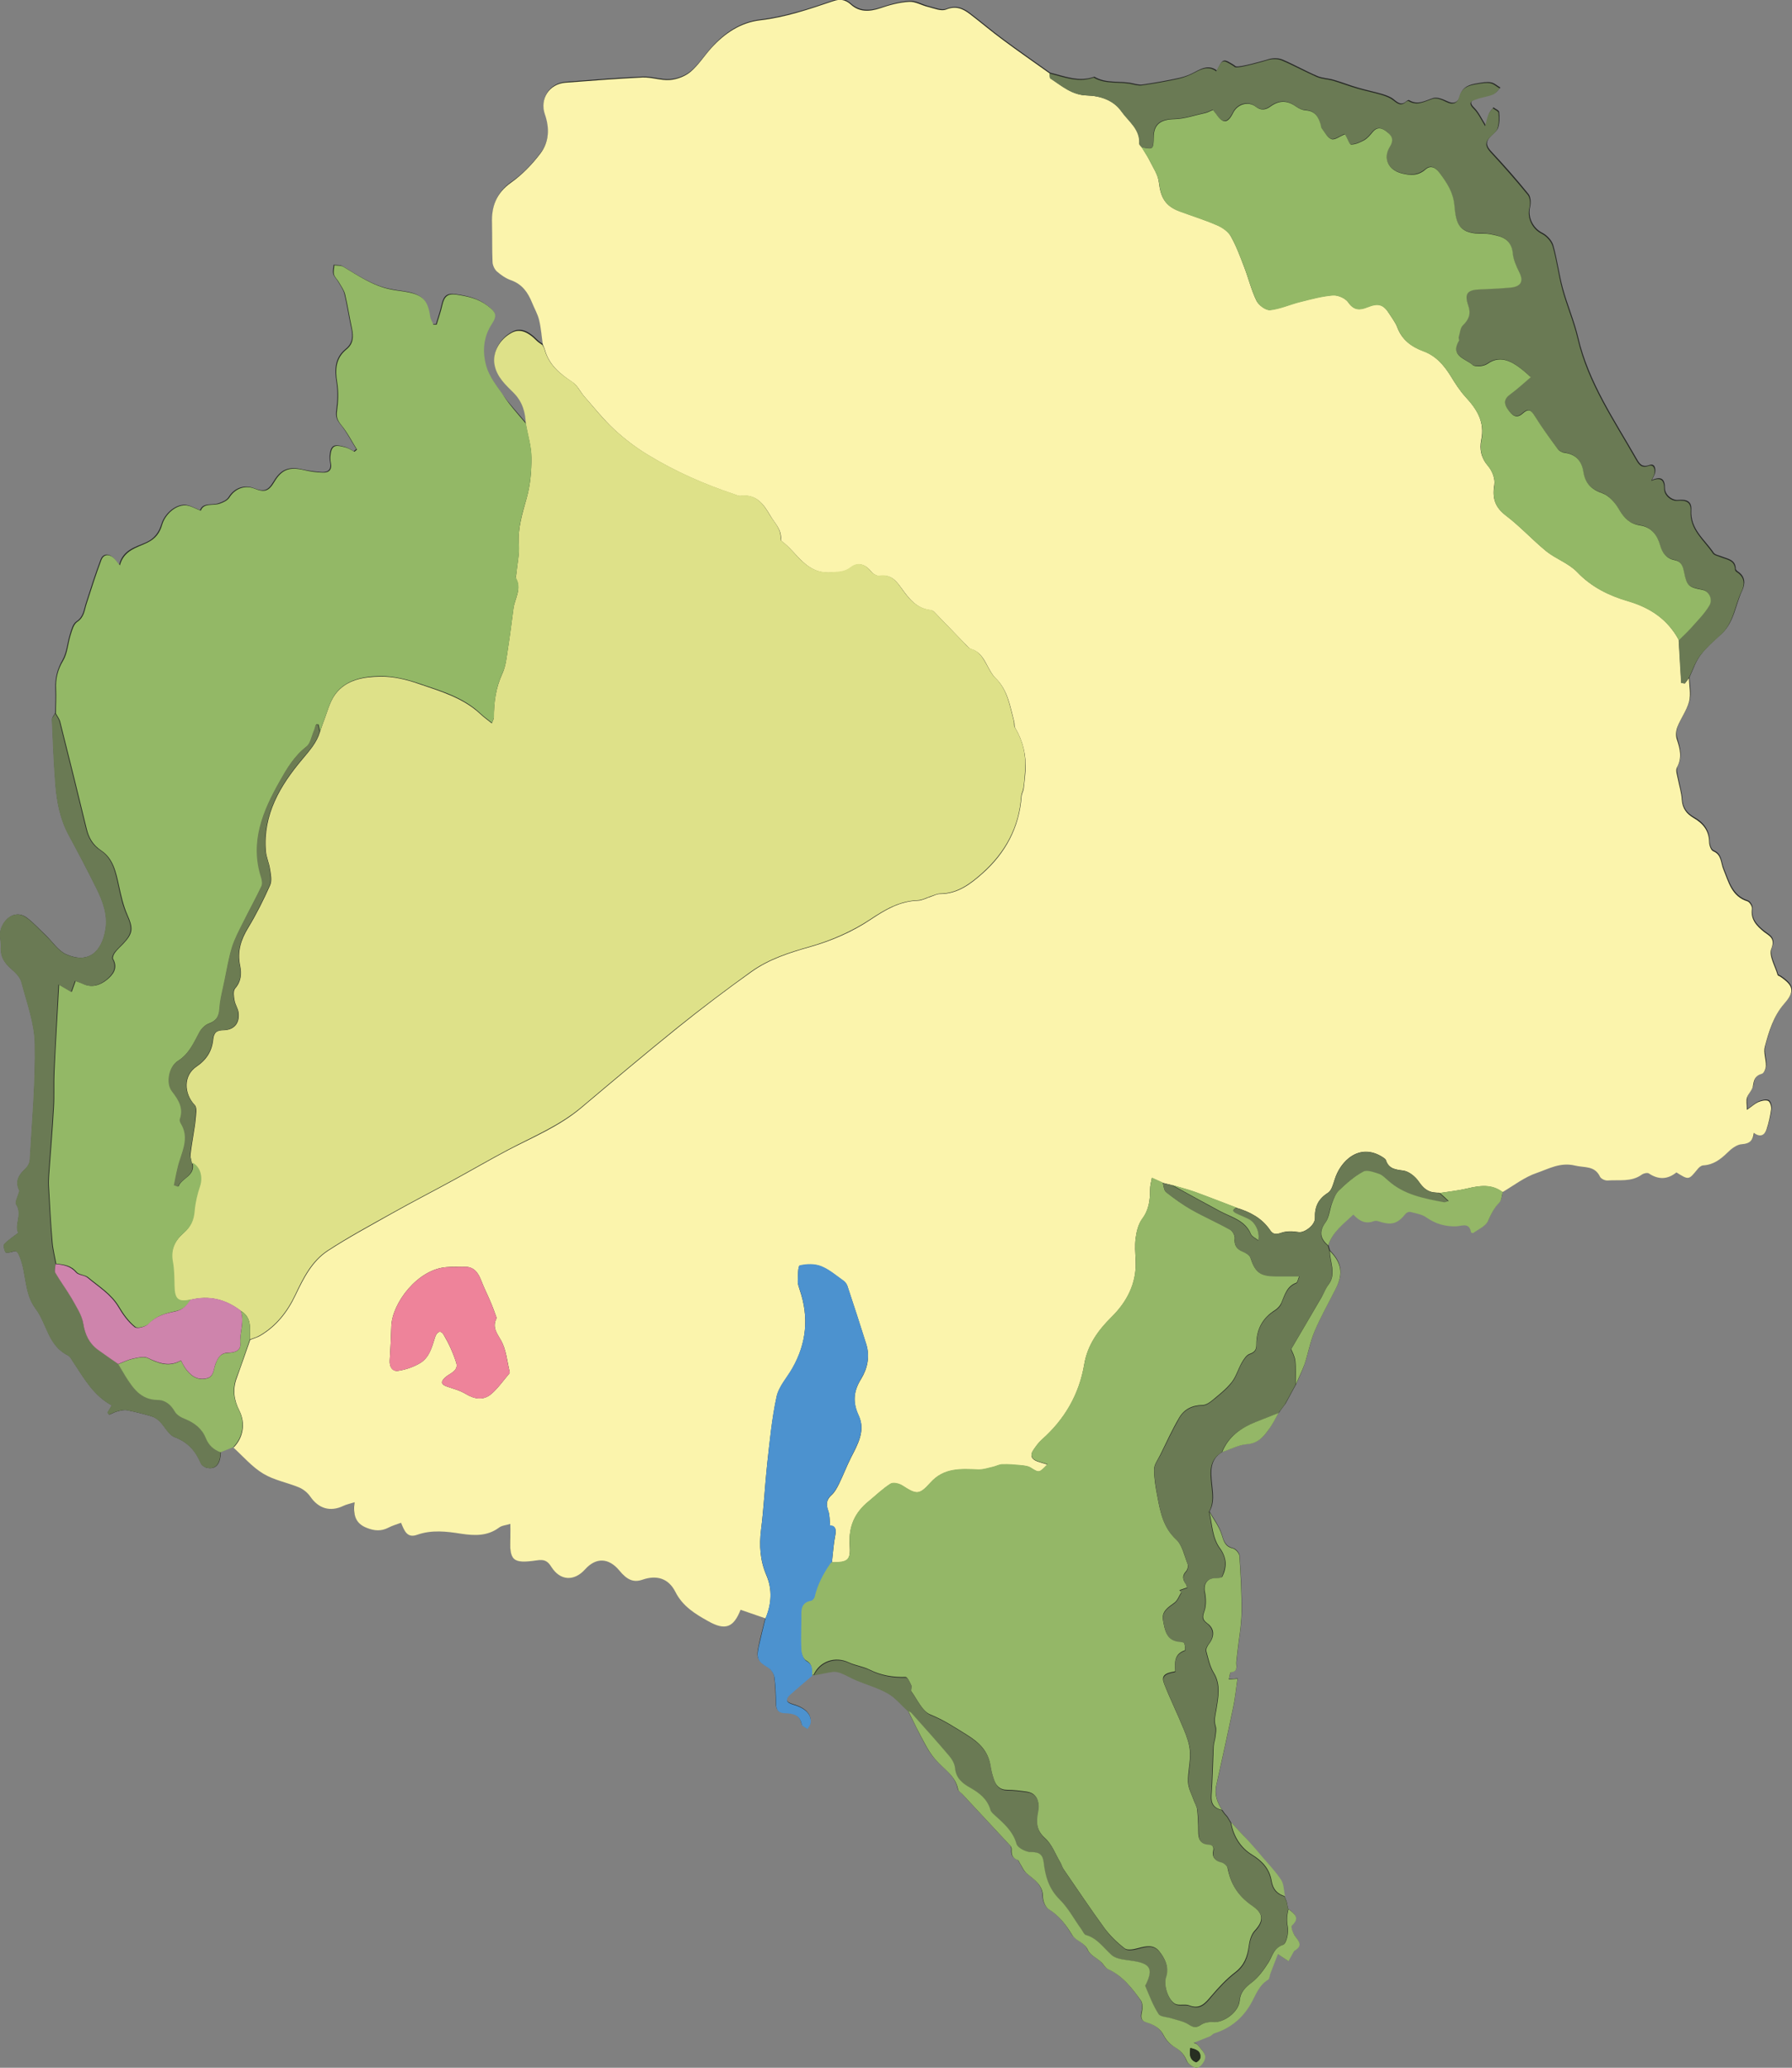 <?xml version="1.0" encoding="UTF-8"?>
<svg xmlns="http://www.w3.org/2000/svg" xmlns:xlink="http://www.w3.org/1999/xlink" version="1.1" id="Calque_1" x="0px" y="0px" viewBox="0 0 996.9 1150.3" style="enable-background:new 0 0 996.9 1150.3;" xml:space="preserve">
<rect x="0" y="0" width="996.9" height="1150.3" fill="#808080" stroke="none"/>
<style type="text/css">
	.st0{fill:#252724;}
	.st1{fill:#FBF4AC;}
	.st2{fill:#DEE189;}
	.st3{fill:#93B866;}
	.st4{fill:#94B767;}
	.st5{fill:#6A7A54;}
	.st6{fill:#4C92CF;}
	.st7{fill:#EE839A;}
	.st8{fill:#CE84AC;}
	.st9{fill:#6C7C52;}
	.st10{fill:#272E21;}
</style>
<g>
	<path class="st0" d="M684.9,1013.9c-0.7-1.1-1.3-2.2-2-3.3c-0.5-0.6-1-1.1-1.5-1.7c-0.5-0.7-1-1.4-1.5-2.1l0,0   c-2.8-4.2-4.3-8.6-3.2-13.7c3.2-14.4,6.4-28.9,9.4-43.4c1.1-5.1,1.5-10.3,2.4-16c-2.1,0.2-3.1,0.3-4.8,0.4c0.4-1.5,0.6-4,1.1-4   c4.4-0.4,2.8-3.7,3.1-6c0.2-1.8,0.4-3.6,0.6-5.4c0.8-7.4,2.2-14.7,2.3-22.1c0.1-10.4-0.5-20.8-1.2-31.2c-0.1-1.5-2.1-3.9-3.6-4.2   c-4.4-1.1-5.2-4-6.3-7.7c-1.4-4.5-4.4-8.5-6.8-12.7c2.8-4.8,1.9-10,1.4-15.1c-0.7-6.9-1.5-13.7,5.7-18c4.7-1.6,9.3-4.1,14-4.5   c5.9-0.5,8.9-4,11.8-8c2.1-2.9,3.7-6.3,5.6-9.4c0.4-0.1,0.5-0.3,0.6-0.7c1.1-1.4,2.1-2.9,3.2-4.3c1.9-3.6,3.9-7.1,5.8-10.7   c1.7-3.9,3.6-7.7,4.9-11.7c2-6,3.1-12.5,5.6-18.3c3.5-8.2,7.9-15.9,11.9-23.9c4-8,3-14-3.5-20.6c-0.3-1-0.6-2-0.9-3   c2.4-7.6,8.5-12.1,14-17.3c3.4,3.7,6.8,5.3,11.2,3.7c0.7-0.3,1.7-0.3,2.4-0.1c7.6,2.6,10.7,1.7,15.6-4.2c0.5-0.6,1.8-1.1,2.5-0.9   c3,0.8,6.4,1.3,8.8,3c5.1,3.6,10.5,5.2,16.7,5c2.9-0.1,7.3-2.4,8.2,3.3c0,0.2,1,0.6,1.3,0.4c2.9-2.1,6.9-3.7,8.2-6.6   c1.7-3.8,3.3-7.3,6.3-10.3c1.3-1.3,1.3-3.9,1.9-5.9c6.3-3.7,12.3-8.4,19.1-10.7c6.7-2.2,13.2-6.1,21.3-4.1   c5.3,1.3,10.9-0.1,13.9,6.2c0.5,1.1,2.8,2.2,4.2,2.1c6.5-0.5,13.3,1,19.1-3.3c1-0.7,3.1-1.2,3.9-0.6c5.4,3.5,10.5,3.2,15.3-0.6   c6.9,4.3,6.9,4.3,11.8-1.8c0.8-0.9,2-2.1,3-2.1c5.7-0.3,9.7-3.3,13.6-7.1c2.2-2.1,5.3-4.5,8.1-4.7c4.5-0.2,6.1-2.2,6.6-6.3   c3.6,2.7,6,1.3,7.1-2.1c1.2-3.6,2.1-7.3,2.5-11c0.2-1.5-0.6-4.2-1.7-4.7c-1.5-0.6-3.8,0-5.5,0.7c-1.8,0.8-3.4,2.3-6.3,4.3   c0-3.2-0.4-5.2,0.1-6.9c0.7-2.3,2.9-4.2,3.3-6.4c0.5-3.4,1.3-5.8,5-6.8c1.1-0.3,2.2-2.9,2.2-4.4c0.1-3.6-1.5-7.4-0.6-10.7   c2.3-8.5,4.8-17,10.9-24c5.8-6.6,5.1-9.8-2.2-14.8c-0.5-0.4-1.5-0.5-1.6-1c-1.4-4.9-5-10.8-3.5-14.6c2.4-6-1.3-7.2-4.1-9.4   c-4.2-3.4-7.5-6.8-6.7-12.9c0.2-1.3-1.3-3.7-2.5-4.1c-8.8-2.8-10.5-10.9-13.4-17.8c-1.5-3.6-0.9-8.1-5.7-10.1   c-1.3-0.5-2.2-3.3-2.2-5.1c-0.1-6.4-3.5-10.5-8.7-13.4c-4-2.3-6.3-5.3-6.5-10.2c-0.2-3.8-1.5-7.6-2.2-11.5   c-0.4-2.1-1.3-4.8-0.5-6.4c2.9-5.5,1.6-10.4-0.1-15.7c-0.7-2.1-0.5-4.8,0.4-6.9c1.9-4.8,5.2-9.2,6.5-14.1c1.1-4.1,0-8.7-0.1-13   c2-4.2,3.4-8.8,6.2-12.4c3.3-4.4,7.6-8.1,11.7-11.8c7-6.5,7.6-16,11.4-24c1.8-3.8,1.8-7.8-2.4-10.6c-0.5-0.3-1.2-1-1.2-1.5   c-0.1-5.2-4.5-5.5-7.9-6.9c-1.5-0.6-3.6-0.9-4.4-2.1c-5-7.4-13-13-12.4-23.6c0.3-4.8-2.3-6.2-7.4-5.7c-3.3,0.3-7.3-2.9-7.3-6.5   c0-4.8-1.6-7-7.2-4.6c0.8-1.9,1.6-3,1.8-4.3c0.3-2.4-0.4-5.1-3.3-4c-4.1,1.5-5.5-0.9-7-3.5c-12.4-21.7-26.7-42.5-32.5-67.4   c-2.2-9.4-6.1-18.3-8.6-27.6c-2.1-7.8-3.1-16-5.3-23.8c-0.8-2.7-3.5-5.6-6.1-6.9c-5.1-2.5-8.2-8.7-6.8-14.3   c0.6-2.3,0.4-5.7-0.9-7.3c-6.6-8.2-13.6-16.1-20.8-23.8c-2.5-2.7-3.2-4.9-0.7-7.8c1.5-1.7,3.9-3.2,4.6-5.2c0.9-2.7,0.9-5.9,0.6-8.8   c-0.1-1-2.1-1.7-3.2-2.6c-0.8,1.2-1.9,2.2-2.4,3.5c-0.8,2.3-1.3,4.7-1.8,6.5c-2.3-3.5-3.8-7.1-6.4-9.7c-3.7-3.6-0.8-4.4,1.7-5.3   c3-1,6.2-1.4,9.1-2.6c1.5-0.6,2.5-2.2,3.7-3.4c-1.8-1-3.4-2.6-5.3-2.9c-2.4-0.4-5,0.1-7.4,0.5c-4.4,0.7-8.4,1.8-9.8,7   c-1,3.7-3.5,4.8-7.3,2.9c-2.3-1.1-5.4-2.3-7.5-1.7c-4.5,1.4-8.6,4.2-13.5,1.2c-0.3-0.2-1,0.2-1.4,0.5c-2.8,2.6-4.8,1-7.2-1   c-1.7-1.4-4.1-2.2-6.3-2.9c-4.4-1.3-9-2.2-13.4-3.5c-4.6-1.3-9-3.1-13.6-4.4c-3-0.9-6.3-0.9-9.1-2.1c-6.6-2.8-12.9-6.4-19.5-9.2   c-2.2-0.9-5.3-0.9-7.6-0.2c-1.8,0.6-16.5,4.8-18.3,4c-0.3-0.1-0.5-0.4-0.8-0.6c-6.3-3.9-6.3-3.9-9.7,2.9c-4.2-3.1-8-1.5-12,0.7   c-2.7,1.5-5.7,2.7-8.8,3.4c-6.8,1.5-13.6,2.7-20.5,3.7c-1.9,0.3-3.9-0.3-5.8-0.7c-6.9-1.5-14.5,0.3-21-3.6c-0.1-0.1-0.3,0-0.5,0.1   c-8.4,2.9-16.3-0.5-24.2-2.4c-8.7-6.2-17.5-12.3-26.1-18.7c-6.3-4.6-12.2-9.7-18.4-14.4c-3.9-3-7.8-4.6-13.2-2.5   c-2.6,1.1-6.5-0.6-9.8-1.4c-3.6-0.9-7.2-3.2-10.7-2.9c-5.5,0.3-11,1.9-16.2,3.6c-6,2-11.6,2.1-16.3-2.1c-3.2-2.9-6.2-3.1-10-1.8   c-13.2,4.5-26.4,8.9-40.5,10.6c-10.9,1.3-19.7,7.2-27,15.3c-4,4.4-7.2,9.6-11.7,13.4c-3,2.5-7.4,4.2-11.4,4.5   c-5,0.4-10.2-1.6-15.2-1.4c-14.3,0.6-28.6,1.8-42.9,2.9c-9.1,0.7-14.5,9.1-11.5,17.5c2.6,7.6,2.4,15.4-2.4,21.8   c-4.6,6.1-10.1,12-16.4,16.3c-8.2,5.8-10.8,13.2-10.6,22.5c0.2,7.2,0,14.5,0.3,21.7c0.1,1.8,1.1,4,2.4,5.2c2.3,2,5,3.9,7.9,4.9   c6.2,2.2,9.5,6.7,11.7,12.5c1.3,3.2,3.1,6.3,3.9,9.6c1.1,4.6,1.4,9.3,2.1,14c-1.1-0.8-2.4-1.5-3.3-2.5c-5.2-5.3-9.6-6.8-13.9-4.5   c-7.1,3.8-10.9,11.1-9.6,17.8c1.3,6.9,6.3,11.2,10.7,15.7c4.9,5,6.5,10.8,6.7,17.4c-4.6-5.5-9.6-10.9-13.8-16.7   c-3.4-4.7-7.2-9.7-8.8-15.1c-2.3-8-2-16.2,3.1-23.8c3.3-4.9,2-6.7-2.7-10.2c-5.2-3.9-11-5.1-17.1-6c-4.8-0.7-6.7,0.9-7.8,5.7   c-0.8,3.7-2.1,7.3-3.2,11c-0.6,0-1.2,0-1.8,0c-0.6-1.5-1.5-3-1.8-4.6c-1.2-8.5-4-11.8-12.2-13.4c-3.2-0.6-6.5-0.9-9.8-1.6   c-9.8-2-17.9-7.6-26.3-12.6c-1.3-0.8-3.3-0.6-5-0.8c-0.1,1.7-0.6,3.5-0.2,5.1c0.4,1.5,1.8,2.7,2.6,4.1c1.3,2.3,3,4.5,3.6,7   c1.5,6.2,2.4,12.6,3.8,18.9c1,4.5,0.9,8.5-3.1,11.7c-6,4.9-6.3,11.3-5.1,18.5c0.8,5.1,0.6,10.5-0.1,15.6c-0.5,3.4,0.2,5.3,2.3,7.9   c3.4,4.1,5.9,9.1,8.8,13.7c-0.5,0.4-0.9,0.8-1.4,1.2c-1.5-0.8-3-1.8-4.6-2.3c-5.1-1.4-8-2.1-8.7,3.9c-0.2,1.4-0.2,3,0.1,4.4   c0.9,4-0.9,5.8-4.6,5.6c-3.4-0.2-6.9-0.7-10.3-1.4c-8.2-1.9-12.4-0.2-16.5,6.6c-3.1,5.2-5.3,6-11.1,3.7c-5.4-2.1-10.9,0.1-13.9,5   c-1,1.7-3.4,2.7-5.4,3.4c-3.8,1.4-8.9-0.6-10.5,3.9c-3.2-1.2-6-3-8.8-3c-5.6,0.1-11.1,5.4-12.7,10.8c-1.4,4.5-3.7,7.9-8.5,10.1   c-5.7,2.6-12.9,4-15,12.5c-1.5-1.8-2.5-3.2-3.7-4.3c-2.6-2.3-5.5-1.6-6.6,1.3c-3,8-5.6,16.2-8.2,24.3c-1.2,3.7-1.3,7.6-5.3,10.2   c-2,1.3-2.8,4.6-3.6,7.2c-1.5,4.7-1.7,10-4.1,14.2c-3,5.2-4.2,10.2-4,16c0.2,4.5,0,9-0.1,13.5c-0.6,1.2-1.8,2.4-1.7,3.6   c0.5,11.9,1,23.9,1.9,35.8c0.7,10,2.6,19.7,7.5,28.7c5.3,9.8,10.4,19.6,15.4,29.6c3.5,7.1,6.3,14.6,5,22.6   c-2.1,12.9-9.7,19.4-21.9,14c-4.4-1.9-7.5-6.8-11.2-10.4c-3.6-3.4-7-7.2-10.9-10.1c-5.5-4-11.6-0.4-14,5.8c-1.5,4,0,7.1-0.2,10.4   c-0.4,5.8,2.1,9.3,6.1,12.7c2.2,1.9,4.6,4.4,5.3,7c3,11.4,7.3,22.9,7.5,34.4c0.4,21.5-1.6,43.1-2.8,64.7c-0.1,1.7-1.3,3.8-2.7,5   c-4.4,4-5.2,7.5-3.1,12.1c-0.8,3.2-2.6,6.2-1.8,7.5c3.7,5.7-1.3,11.7,1.2,15.8c-3.1,2.4-5.8,4.1-7.8,6.3c-0.7,0.8-0.1,3.1,0.6,4.5   c0.2,0.4,2.5,0.2,3.7-0.2c2.8-1.2,3.3,0.5,4.2,2.6c3.9,9.4,2.4,20.4,8.9,29c6.3,8.3,7,20.5,17.8,25.9c1.5,0.7,2.4,2.7,3.4,4.2   c5.9,8.9,11.2,18.4,21.2,23.7c-0.7,1.2-1.5,2.6-2.4,4c0.3,0.4,0.6,0.8,0.9,1.2c1.5-0.6,2.9-1.4,4.4-1.8c1.8-0.5,3.7-1,5.5-0.7   c4.6,0.9,9.2,2.1,13.7,3.4c1.7,0.5,3.3,1.6,4.5,2.8c2.9,2.9,5,7.5,8.4,8.8c7.4,2.8,11.6,7.7,14.5,14.5c0.5,1.2,2.3,2.4,3.6,2.6   c4.8,0.9,7.3-2.2,7.5-9c2.3-0.9,4.6-1.9,7-2.8c5.5,4.9,10.5,10.7,16.6,14.5c6,3.6,13.3,4.9,19.8,7.6c2.4,1,4.9,2.9,6.3,5.1   c4.5,6.7,11.1,8.7,18.4,5.2c1.7-0.8,3.6-1.2,6.2-2c-0.9,6.9,0.4,11.9,7,14.3c4.2,1.6,7.9,1.9,11.9-0.2c2.1-1.1,4.5-1.8,7-2.7   c1.8,4.3,3.3,8.7,8.9,6.7c8.2-2.9,16.4-1.8,24.6-0.6c7.4,1.1,14.5,1.5,21-3.4c1.6-1.2,3.9-1.3,6.3-2.1c0,2.8,0.1,4.7,0,6.7   c-0.6,13.8,1.2,15.6,14.8,13.6c3.9-0.6,5.9,0.2,8,3.6c4.9,7.8,12.7,8.2,18.8,1.4c6-6.7,13.2-6.4,19,0.6c4.4,5.3,8.1,6.8,12.8,5.2   c8-2.7,14.6-0.8,18.4,6.7c4,8,11.1,12.3,18.2,16.3c9.8,5.4,14.3,3.5,18.1-6.3c4.6,1.6,9.2,3.2,13.8,4.8c-1.3,5.3-2.7,10.5-3.8,15.8   c-1.5,6.8-0.5,8.4,5.3,11.9c1.6,1,3.2,3.3,3.4,5.2c0.7,4.9,0.7,9.9,0.9,14.9c0.1,3.5,1.4,5.1,5.1,5.2c4.2,0.1,8.2,0.8,9.2,6.2   c0.2,1,2.1,1.7,3.2,2.6c0.6-1.2,1.7-2.3,1.8-3.5c0.5-4.6-2.8-8.1-9.7-10.1c-4.2-1.2-4.5-2.9-1.5-5.7c3.9-3.5,8-6.9,12-10.3   c0.4-0.1,0.7-0.1,1.1-0.2c3.5-0.7,7-1.6,10.5-2c1.5-0.2,3.3,0.2,4.7,0.8c3,1.2,5.8,2.8,8.7,4.1c5.8,2.4,11.9,4.1,17.3,7.2   c4.2,2.4,7.4,6.5,11.1,9.8c3,5.9,5.8,11.9,9,17.7c1.7,3.2,3.6,6.4,6,9.1c4.6,5.3,11.2,9,12.7,16.7c0.2,1,1.5,1.7,2.3,2.6   c8.9,9.6,17.8,19.1,26.7,28.7c0.5,0.5,0.8,1.5,0.8,2.2c-0.3,2.8,0.4,4.9,3.4,5.8c0.5,0.1,0.7,1.1,1.1,1.7c1.3,2,2.2,4.5,4,5.9   c4.2,3.5,8.9,6.3,8.9,12.9c0,2.4,1.4,5.7,3.2,6.9c5.9,3.6,9.6,8.6,13.1,14.4c1.9,3.1,6.8,3.8,8.7,8.3c1.2,2.8,4.9,4.5,7.4,6.7   c1.3,1.2,2.2,3.2,3.7,3.9c8.2,3.7,13.5,10.5,18.4,17.5c1,1.5,1.1,4.1,0.6,6.1c-0.6,2.8-0.9,5,2.3,6c4.2,1.3,7.8,3.1,9.9,7.5   c1.3,2.6,3.6,5,6.1,6.4c3.2,1.9,5.3,4.1,6.7,7.7c0.7,1.9,4.5,4.2,5.9,3.7c2-0.7,4.3-3.9,4.3-6c0-2.2-2.4-4.6-4.1-6.6   c-0.8-0.9-2.2-1.3-2.4-1.3c2.8-1.1,6-2.3,9.1-3.6c0.8-0.3,1.4-1.3,2.3-1.6c9-2.8,15.8-8.4,20.4-16.4c2.8-4.8,4.5-10.3,9.7-13.5   c0.8-0.5,0.8-2.4,1.3-3.6c1.4-3.7,2.9-7.3,4.1-10.6c2.6,1.7,4.3,2.8,5.9,3.9c0.9-1.6,1.7-3.3,2.7-4.9c0.2-0.4,0.5-0.8,0.8-1   c4.5-2.6,2.4-5,0.2-8c-1.2-1.6-2.5-5.2-1.8-5.9c4.9-4.5,1.1-6.7-1.9-9.2c-0.3-1.3-0.5-2.7-0.8-4c-0.4-1-0.8-2-1.2-3l0,0   c-0.7-3-0.6-6.6-2.2-9c-3.1-4.7-7.1-8.8-10.8-13.2c-2.3-2.8-4.7-5.5-7.1-8.2C691.6,1020.9,688.2,1017.4,684.9,1013.9L684.9,1013.9z   "></path>
	<path class="st1" d="M302,191.9c-0.7-4.7-1-9.4-2.1-13.9c-0.8-3.3-2.6-6.4-3.9-9.6c-2.3-5.7-5.5-10.3-11.7-12.5   c-2.9-1-5.6-2.9-7.9-4.9c-1.3-1.2-2.3-3.4-2.4-5.2c-0.3-7.2-0.1-14.5-0.3-21.7c-0.3-9.3,2.4-16.7,10.6-22.5   c6.2-4.4,11.8-10.2,16.4-16.3c4.8-6.4,5.1-14.1,2.4-21.8c-2.9-8.5,2.4-16.8,11.5-17.5c14.3-1.1,28.6-2.2,42.9-2.9   c5-0.2,10.2,1.8,15.2,1.4c3.9-0.3,8.4-2,11.4-4.5c4.5-3.8,7.7-9,11.7-13.4c7.3-8,16.1-14,27-15.3c14-1.6,27.2-6.1,40.5-10.6   c3.8-1.3,6.8-1.1,10,1.8c4.7,4.3,10.3,4.1,16.3,2.1c5.2-1.8,10.8-3.3,16.2-3.6c3.5-0.2,7,2.1,10.7,2.9c3.2,0.8,7.1,2.5,9.8,1.4   c5.4-2.2,9.3-0.5,13.2,2.5c6.2,4.7,12.1,9.8,18.4,14.4c8.6,6.4,17.4,12.5,26.1,18.7c0.1,1-0.1,2.4,0.5,2.8   c6.3,4.1,11.9,9.2,20.3,9.4c7.3,0.2,14.7,2.6,19.1,8.8c3.9,5.5,10.5,9.9,10,18c0,0.7,0.9,1.4,1.3,2c1.4,2.4,3,4.7,4.2,7.1   c2,4.1,4.9,8.2,5.3,12.5c1,8.4,3.6,13.1,11.5,16c7,2.6,14.2,4.8,21,7.8c2.9,1.2,6,3.4,7.5,6.1c3.1,5.5,5.3,11.5,7.5,17.3   c2.4,6.2,3.9,12.7,6.8,18.6c1.2,2.4,5.1,5.3,7.5,5.1c5.6-0.6,11-3.1,16.6-4.5c6-1.5,12.2-3.2,18.3-3.7c2.8-0.2,7,1.6,8.6,3.9   c3.2,4.6,6.5,4.4,10.7,2.7c6.1-2.5,8.9-1.6,12.3,3.9c1.5,2.4,3.3,4.7,4.3,7.3c2.6,7,7.8,10.8,14.5,13.3c6.9,2.5,11.4,7.7,15.2,13.8   c2.5,4.1,5.1,8.2,8.3,11.7c6.4,6.9,10.8,13.9,8.7,24c-1,5-0.1,9.9,3.8,14.4c2.3,2.6,4.1,7.2,3.5,10.5c-1.2,7.4,0.3,12.4,6.5,17.1   c7.9,6,14.7,13.5,22.4,19.8c5.4,4.3,12.5,6.7,17.2,11.6c7.9,8.3,17.7,13.1,28.1,16.1c12.6,3.7,22.2,10.2,28.4,21.6   c0.5,8,1,16,1.4,24c0.7,0.1,1.3,0.2,2,0.3c0.8-1,1.5-2,2.3-3c0.1,4.4,1.1,9,0.1,13c-1.3,4.9-4.6,9.3-6.5,14.1   c-0.8,2-1.1,4.8-0.4,6.9c1.8,5.3,3.1,10.3,0.1,15.7c-0.9,1.6,0.1,4.3,0.5,6.4c0.7,3.8,2,7.6,2.2,11.5c0.3,4.9,2.6,7.9,6.5,10.2   c5.2,3,8.6,7,8.7,13.4c0,1.8,1,4.6,2.2,5.1c4.8,2,4.2,6.5,5.7,10.1c2.9,7,4.6,15.1,13.4,17.8c1.2,0.4,2.7,2.8,2.5,4.1   c-0.8,6,2.5,9.5,6.7,12.9c2.8,2.2,6.5,3.4,4.1,9.4c-1.5,3.8,2.1,9.7,3.5,14.6c0.1,0.4,1.1,0.6,1.6,1c7.3,5,8,8.2,2.2,14.8   c-6.1,7-8.6,15.5-10.9,24c-0.9,3.3,0.7,7.1,0.6,10.7c0,1.5-1.1,4.1-2.2,4.4c-3.8,1-4.5,3.4-5,6.8c-0.3,2.2-2.5,4.1-3.3,6.4   c-0.6,1.7-0.1,3.7-0.1,6.9c2.9-2,4.5-3.5,6.3-4.3c1.7-0.7,4-1.3,5.5-0.7c1.1,0.5,1.9,3.1,1.7,4.7c-0.5,3.7-1.3,7.4-2.5,11   c-1.1,3.4-3.5,4.8-7.1,2.1c-0.5,4-2.1,6-6.6,6.3c-2.8,0.1-5.9,2.5-8.1,4.7c-3.9,3.8-7.9,6.8-13.6,7.1c-1.1,0.1-2.3,1.2-3,2.1   c-5,6.1-4.9,6.1-11.8,1.8c-4.8,3.9-9.9,4.2-15.3,0.6c-0.8-0.6-2.9-0.1-3.9,0.6c-5.9,4.3-12.7,2.8-19.1,3.3   c-1.4,0.1-3.6-0.9-4.2-2.1c-3-6.3-8.6-4.9-13.9-6.2c-8.2-2-14.6,1.8-21.3,4.1c-6.8,2.3-12.8,7-19.1,10.7c-6.2-4.7-12.8-3.6-19.7-2   c-5,1.2-10.2,1.7-15.3,2.5c-0.2-0.2-0.5-0.3-0.8-0.2c-0.5,0-0.9-0.1-1.4-0.1c-4.4-0.2-6.9-2.6-9.4-6.2c-1.9-2.7-5.3-5.5-8.4-6   c-4.4-0.6-8.2-0.9-9.8-5.8c-0.2-0.7-1.1-1.2-1.8-1.7c-13-8.3-23.7,2.2-26.8,12.7c-0.8,2.5-1.7,5.9-3.6,7.1c-5.4,3.4-7.5,7.7-7.3,14   c0.2,4.1-6,8.4-9,7.9c-3.2-0.5-6.8-0.7-9.8,0.4c-2.9,1-4.6,0.9-6.2-1.6c-4.5-6.6-11.2-10.1-18.6-12.3c-7.7-2.9-15.4-6-23.2-8.8   c-4.2-1.5-8.6-2.6-13-3.9c-1.6-0.4-3.3-0.8-4.9-1.2c-2-0.9-4-1.8-6-2.7c-0.4,2.1-1,4.2-1,6.4c0,5.9-0.6,11.4-4.4,16.4   c-2.1,2.9-3.1,6.9-3.6,10.5c-0.6,4.2-0.2,8.6,0,13c0.5,12.5-4.9,22.7-13.4,31.1c-7.6,7.5-13.4,15.7-15.2,26.2   c-2.8,16.9-10.9,30.8-23.7,42.1c-1.8,1.6-3.3,3.7-4.7,5.8c-2,3-0.9,5,2.3,6.2c1.7,0.6,3.5,1.1,5.6,1.7c-4.7,4.9-4.6,4.8-9.4,1.8   c-1.3-0.8-3.1-1.1-4.7-1.2c-3.6-0.3-7.3-0.6-10.9-0.6c-1.7,0-3.4,1-5.2,1.4c-2.8,0.6-5.6,1.7-8.3,1.5c-9.7-0.4-19.1-1.1-26.6,7.3   c-6.3,7-7.7,6.6-15.6,1.6c-1.8-1.1-5.1-1.9-6.6-1c-4.4,2.8-8.2,6.5-12.2,9.8c-7.6,6.2-11.1,13.9-10.5,24c0.6,8.9-0.9,9.9-9.9,9.9   c0.6-5.1,0.9-10.3,1.9-15.3c0.7-3.7-0.5-5.2-2.9-5.1c-0.3-3-0.2-5.8-1-8.2c-1.3-3.6-1.2-6.2,1.8-8.9c1.8-1.6,3-3.9,4.1-6.1   c2.4-4.9,4.3-9.9,6.7-14.7c3.8-7.4,8.2-15,4.3-23.4c-3.5-7.4-2.9-13.6,1.4-20.5c3.5-5.7,4.9-12.4,2.8-19.2   c-3.4-10.8-6.9-21.6-10.5-32.4c-0.3-1-1.2-2.1-2.1-2.8c-4.1-2.9-8-6.3-12.5-8.1c-3.6-1.4-8.1-1.2-11.9-0.4c-1,0.2-1,5.7-1.1,8.7   c0,1.6,0.6,3.2,1.1,4.8c5.2,15.2,3.8,29.7-4.1,43.6c-3,5.3-7.6,10.2-8.8,15.9c-2.6,12.2-3.8,24.8-5.2,37.3   c-1.3,12.2-1.9,24.4-3.4,36.5c-1.1,8.8-0.6,17.1,2.9,25.3c3.5,8.1,2.9,16.1-0.4,24.1c-4.6-1.6-9.2-3.2-13.9-4.8   c-3.9,9.8-8.4,11.8-18.1,6.3c-7.2-4-14.2-8.3-18.2-16.3c-3.8-7.5-10.4-9.5-18.4-6.7c-4.8,1.6-8.4,0.2-12.8-5.2   c-5.9-7.1-13-7.3-19-0.6c-6.1,6.8-13.9,6.4-18.8-1.4c-2.1-3.4-4.1-4.2-8-3.6c-13.7,2-15.4,0.2-14.8-13.6c0.1-2,0-4,0-6.7   c-2.5,0.8-4.8,0.9-6.3,2.1c-6.5,4.8-13.6,4.5-21,3.4c-8.2-1.3-16.4-2.3-24.6,0.6c-5.6,2-7.1-2.4-8.9-6.7c-2.5,0.9-4.9,1.6-7,2.7   c-4,2.1-7.8,1.8-11.9,0.2c-6.6-2.5-7.8-7.4-7-14.3c-2.6,0.8-4.5,1.2-6.2,2c-7.3,3.5-13.8,1.5-18.4-5.2c-1.5-2.2-3.9-4.1-6.3-5.1   c-6.5-2.7-13.9-4-19.8-7.6c-6.2-3.7-11.1-9.5-16.6-14.5c5.5-5.5,6.8-13.6,3.3-20.5c-3-5.9-3.9-11.8-1.5-18.2   c2.6-7.1,5-14.2,7.5-21.3c1.8-0.7,3.8-1.2,5.5-2.2c9.1-5.3,15.3-13.3,19.7-22.6c4.5-9.4,9.2-18.9,18.1-24.7   c11.5-7.5,23.7-14,35.7-20.8c11.4-6.4,23.1-12.4,34.6-18.7c9.9-5.4,19.7-11.1,29.7-16.4c14-7.3,28.7-13.3,41-23.7   c17.8-15,35.6-30,53.7-44.6c13.3-10.7,27-21.1,40.9-31c9.8-7,21.1-10.6,32.8-13.9c11.7-3.3,23.4-8.4,33.4-15.1   c8.4-5.6,16.3-10.3,26.5-10.6c2.4-0.1,4.7-1.5,7.1-2.2c1.7-0.6,3.5-1.6,5.2-1.5c9.8,0,17.1-5.7,23.6-11.5   c12.6-11.2,20.4-25.5,21.6-42.8c0.1-1.5,1-2.8,1.2-4.3c0.4-3.4,0.8-6.7,1-10.1c0.5-8.5-1.4-16.4-5.8-23.8c-0.5-0.9-0.2-2.3-0.5-3.4   c-2.3-8.6-3.5-17.6-10.5-24.3c-1.7-1.7-2.9-4-4.1-6.2c-2.2-4.1-4.2-8.3-9.3-9.8c-1.4-0.4-2.5-2.1-3.7-3.2   c-5.6-5.8-11.2-11.6-16.8-17.4c-0.5-0.6-1.4-1-2.2-1.1c-8-0.9-12.2-6.8-16.4-12.6c-3-4.2-6-7.4-11.9-6.4c-1.4,0.2-3.7-1.2-4.7-2.5   c-3.2-4-7.2-5.3-11.1-2.3c-3.6,2.8-7,2.7-11.4,2.9c-13.9,0.8-18.6-11.2-27.3-17.5c-0.2-0.2-0.4-0.6-0.4-0.9   c0.6-5.6-3.5-9.1-5.9-13.3c-3.7-6.4-7.8-12.1-16.6-10.9c-1.1,0.1-2.3-0.5-3.4-0.9c-16.8-5.6-32.9-12.7-48-21.9   c-6.8-4.1-13.2-9-19-14.4c-5.9-5.5-11-12-16.4-18.1c-2.3-2.6-3.8-6.2-6.6-8c-7.1-4.7-13.3-9.8-15.5-18.5c-0.3-0.7-0.6-1.4-0.9-2.1   C301.9,191.9,302,191.9,302,191.9z M276.3,733.2c-1.1-3.1-2.2-6.2-3.5-9.2c-1.6-3.8-3.5-7.5-5-11.4c-1.7-4.5-4-8-9.5-7.9   c-3.3,0.1-6.6-0.1-9.8,0.2c-16.2,1.1-30.3,20-30.8,32.7c-0.2,6.4-0.5,12.9-0.9,19.3c-0.2,3.5,1.5,6.1,4.6,5.7   c4.2-0.6,8.6-2.1,12.3-4.3c5.2-3.1,6.6-8.9,8.3-14.3c0.8-2.6,2.9-4.7,4.8-1.5c2.9,4.9,5.3,10.2,7,15.6c1.4,4.6-3.5,5.8-6.1,8.1   c-2.7,2.5-2.4,4,1.1,5.2c3.5,1.2,7.1,2.1,10.2,4c5,3,9.9,3.8,14.3,0.1c3.8-3.3,6.8-7.6,10.1-11.5c0.2-0.2,0.2-0.7,0.1-1   c-1.4-5.8-1.9-12.2-4.7-17.2C276.5,741.7,273.6,738.4,276.3,733.2z"></path>
	<path class="st2" d="M302.8,193.9c2.2,8.7,8.3,13.9,15.5,18.5c2.8,1.8,4.3,5.4,6.6,8c5.4,6.1,10.4,12.6,16.4,18.1   c5.8,5.4,12.2,10.3,19,14.4c15.1,9.2,31.2,16.3,48,21.9c1.1,0.4,2.3,1,3.4,0.9c8.8-1.2,12.9,4.5,16.6,10.9   c2.5,4.2,6.5,7.7,5.9,13.3c0,0.3,0.2,0.7,0.4,0.9c8.7,6.3,13.3,18.3,27.3,17.5c4.4-0.3,7.9-0.1,11.4-2.9c3.9-3,7.9-1.7,11.1,2.3   c1,1.3,3.3,2.7,4.7,2.5c5.8-1,8.9,2.2,11.9,6.4c4.1,5.8,8.4,11.7,16.4,12.6c0.8,0.1,1.6,0.5,2.2,1.1c5.6,5.8,11.2,11.6,16.8,17.4   c1.1,1.2,2.3,2.8,3.7,3.2c5.1,1.5,7,5.7,9.3,9.8c1.2,2.2,2.4,4.5,4.1,6.2c7,6.6,8.2,15.7,10.5,24.3c0.3,1.1-0.1,2.5,0.5,3.4   c4.5,7.3,6.4,15.3,5.8,23.8c-0.2,3.4-0.5,6.8-1,10.1c-0.2,1.5-1.1,2.9-1.2,4.3c-1.1,17.3-9,31.5-21.6,42.8   c-6.5,5.8-13.8,11.5-23.6,11.5c-1.7,0-3.5,1-5.2,1.5c-2.4,0.8-4.7,2.1-7.1,2.2c-10.2,0.4-18.1,5-26.5,10.6   c-10.1,6.7-21.8,11.8-33.4,15.1c-11.7,3.3-23,6.9-32.8,13.9c-13.9,10-27.6,20.3-40.9,31c-18.1,14.6-35.9,29.6-53.7,44.6   c-12.3,10.3-27,16.3-41,23.7c-10,5.3-19.8,11-29.7,16.4c-11.5,6.3-23.2,12.3-34.6,18.7c-12,6.7-24.2,13.3-35.7,20.8   c-8.9,5.8-13.6,15.2-18.1,24.7c-4.4,9.3-10.6,17.3-19.7,22.6c-1.7,1-3.6,1.5-5.5,2.2c-0.1-5.8,1.4-12.1-5.1-15.9   c-8.3-6.4-17.6-8.7-27.9-6.1c-7.2,1.6-9.2-0.1-9.3-7.6c-0.1-4.4-0.1-9-0.9-13.3c-1.2-6.8,1.4-12,6.2-16.2c3.8-3.3,5.5-7,5.9-12   c0.4-4.7,1.5-9.4,3-13.8c1.7-5.1,0.2-10.9-4.2-13.1c-0.3-1.6-0.8-3.2-0.7-4.8c0.4-3.9,1.1-7.7,1.7-11.6c0.4-2.6,0.9-5.2,1.1-7.8   c0.2-2.7,1-6.6-0.4-8.1c-6.2-6.5-6.4-16.6,1-21.5c5.6-3.8,8.6-8.7,9.2-15.1c0.4-3.8,2-5.1,5.8-5.1c5.9-0.1,9.1-4,8.3-9.9   c-0.3-2.2-1.8-4.3-2.2-6.5c-0.4-2.2-0.9-5.4,0.3-6.8c3.4-3.9,3.7-8.2,2.8-12.6c-1.7-7.9,0.4-14.5,4.5-21.2   c4.6-7.6,8.6-15.6,12.2-23.7c1.1-2.5,0.4-6-0.1-9c-0.5-3.4-2.1-6.7-2.3-10.1c-1.6-20.2,8-36.3,20.3-50.9c4-4.8,8-9.2,9.8-15.2   c0.6-1.8,1.2-3.7,1.9-5.5c2.1-5.3,3.4-11.2,6.7-15.6c6.1-8.1,15.9-9.6,25.2-9.7c7.1-0.1,14.5,1.7,21.3,4.1   c12,4.1,24.5,7.7,34.2,16.8c1.8,1.7,3.9,3.2,6.3,5.1c0.6-1.6,1.1-2.4,1.1-3.1c0-8.5,1.1-16.7,4.8-24.7c1.9-4.1,2.3-9,3-13.5   c1.2-7.5,2.1-15,3.1-22.5c0.7-5.6,4.8-10.8,1.4-16.8c-0.3-0.6,0.2-1.6,0.2-2.4c0.5-5.4,1.8-10.9,1.4-16.2c-0.7-9.2,2-17.5,4.4-26.2   c2-7.2,2.7-14.9,2.6-22.4c0-6.2-2-12.4-3.1-18.6c-0.2-6.6-1.8-12.4-6.7-17.4c-4.5-4.5-9.4-8.8-10.7-15.7c-1.2-6.6,2.5-14,9.6-17.8   c4.3-2.3,8.7-0.8,13.9,4.5c1,1,2.2,1.6,3.3,2.5c0,0-0.1,0-0.1,0C302.2,192.6,302.5,193.3,302.8,193.9z"></path>
	<path class="st3" d="M292.6,235.7c1.1,6.2,3,12.4,3.1,18.6c0,7.5-0.6,15.2-2.6,22.4c-2.5,8.7-5.2,17-4.4,26.2   c0.4,5.3-0.9,10.8-1.4,16.2c-0.1,0.8-0.6,1.8-0.2,2.4c3.4,5.9-0.7,11.2-1.4,16.8c-1,7.5-1.9,15.1-3.1,22.5c-0.7,4.6-1.1,9.4-3,13.5   c-3.7,7.9-4.8,16.1-4.8,24.7c0,0.7-0.5,1.5-1.1,3.1c-2.4-1.9-4.5-3.4-6.3-5.1c-9.7-9.2-22.1-12.7-34.2-16.8   c-6.8-2.3-14.2-4.1-21.3-4.1c-9.2,0.1-19.1,1.7-25.2,9.7c-3.3,4.4-4.6,10.3-6.7,15.6c-0.7,1.8-1.3,3.7-1.9,5.5   c-0.3-1.3-0.6-2.6-0.9-3.9c-0.4,0-0.9,0-1.3,0c-0.4,1.2-0.6,2.4-1.1,3.5c-1.3,3-1.9,7.1-4.2,8.8c-6.7,5.2-10.8,12.1-14.8,19.2   c-9.4,16.6-16.6,33.7-10.3,53.4c0.5,1.5,0.8,3.6,0.2,4.9c-3.3,6.9-7,13.5-10.3,20.3c-2.2,4.6-4.7,9.1-6.2,13.9   c-1.8,6-2.9,12.2-4.1,18.4c-1.1,5.2-2.5,10.3-2.8,15.5c-0.3,4.5-1.9,6.9-6.1,8.5c-2,0.7-4.1,2.7-5.1,4.7c-3.3,6-5.8,12.1-12.1,16.1   c-4.8,3-6.6,12.2-3.1,16.7c3.7,4.9,6.6,9.3,4.4,15.6c-0.2,0.6,0.2,1.7,0.6,2.4c4.4,7,1.5,13.7-0.7,20.5c-1.5,4.5-2.2,9.2-3.2,13.8   c0.8,0.3,1.5,0.6,2.3,0.8c1.8-4.9,9.6-5.7,7.8-13.2c4.4,2.2,5.9,8,4.2,13.1c-1.5,4.4-2.6,9.1-3,13.8c-0.4,5-2,8.7-5.9,12   c-4.8,4.1-7.5,9.3-6.2,16.2c0.8,4.3,0.8,8.9,0.9,13.3c0.1,7.6,2.1,9.3,9.3,7.6c-2,3.3-4.4,5.7-8.7,6.6c-5.2,1.1-10.4,2.4-14.5,6.7   c-1.6,1.8-6.6,3.1-7.9,2c-3.6-2.9-6.6-7-9-11.1c-4.2-7.2-11.1-11.3-17.2-16.4c-1.8-1.5-5.1-1.4-6.5-3c-3.1-3.7-7.1-4.2-11.3-4.6   c-0.7-4.1-1.8-8.1-2.1-12.2c-0.9-10.4-1.4-20.8-2-31.2c-0.1-1.8,0-3.7,0.1-5.5c0.9-12.7,2-25.5,2.7-38.2c0.4-6.5,0-13,0.3-19.5   c0.7-16,1.7-32,2.6-48.7c2.4,1.4,4.4,2.6,7,4.1c0.8-2.2,1.4-3.9,2.2-6.1c1.5,0.6,2.9,0.9,4.2,1.6c4.9,2.4,9.5,0.7,13.1-2.2   c3.4-2.7,6.5-6.5,3.5-11.7c-0.4-0.7,0.4-2.6,1.1-3.5c1.3-1.7,2.9-3.2,4.4-4.7c5.8-6.1,5.8-8.7,2.4-16.5c-2.2-5-3.4-10.6-4.6-16   c-1.6-7.4-3.2-15.1-9.8-19.5c-4.8-3.2-7-7.2-8.2-12.3c-4.8-19.8-9.7-39.6-14.7-59.4c-0.4-1.6-1.6-3.1-2.4-4.6c0-4.5,0.3-9,0.1-13.5   c-0.3-5.8,0.9-10.9,4-16c2.4-4.1,2.6-9.5,4.1-14.2c0.8-2.6,1.7-5.9,3.6-7.2c4-2.6,4.1-6.5,5.3-10.2c2.6-8.1,5.2-16.3,8.2-24.3   c1.1-2.9,3.9-3.6,6.6-1.3c1.2,1.1,2.2,2.5,3.7,4.3c2.2-8.4,9.4-9.8,15-12.5c4.9-2.3,7.2-5.6,8.5-10.1c1.6-5.5,7.1-10.8,12.7-10.8   c2.8,0,5.6,1.8,8.8,3c1.6-4.5,6.7-2.6,10.5-3.9c2-0.7,4.4-1.8,5.4-3.4c3-4.9,8.5-7.1,13.9-5c5.7,2.3,8,1.5,11.1-3.7   c4.1-6.9,8.3-8.5,16.5-6.6c3.4,0.8,6.8,1.3,10.3,1.4c3.7,0.2,5.5-1.7,4.6-5.6c-0.3-1.4-0.3-2.9-0.1-4.4c0.7-6,3.6-5.3,8.7-3.9   c1.6,0.5,3.1,1.5,4.6,2.3c0.5-0.4,0.9-0.8,1.4-1.2c-2.9-4.6-5.3-9.5-8.8-13.7c-2.1-2.6-2.8-4.5-2.3-7.9c0.7-5.1,0.9-10.5,0.1-15.6   c-1.2-7.2-0.9-13.6,5.1-18.5c4-3.2,4-7.2,3.1-11.7c-1.4-6.3-2.3-12.7-3.8-18.9c-0.6-2.5-2.3-4.7-3.6-7c-0.8-1.4-2.2-2.6-2.6-4.1   c-0.4-1.6,0.1-3.4,0.2-5.1c1.7,0.2,3.6,0,5,0.8c8.4,5,16.4,10.6,26.3,12.6c3.2,0.7,6.5,0.9,9.8,1.6c8.2,1.6,11,4.8,12.2,13.4   c0.2,1.6,1.2,3,1.8,4.6c0.6,0,1.2,0,1.8,0c1.1-3.7,2.4-7.3,3.2-11c1.1-4.8,3.1-6.4,7.8-5.7c6,0.9,11.9,2.1,17.1,6   c4.6,3.5,5.9,5.3,2.7,10.2c-5,7.6-5.4,15.8-3.1,23.8c1.6,5.4,5.4,10.4,8.8,15.1C283.1,224.9,288,230.2,292.6,235.7z"></path>
	<path class="st4" d="M462.8,869c8.9,0,10.5-1.1,9.9-9.9c-0.7-10.1,2.8-17.8,10.5-24c4-3.3,7.8-7,12.2-9.8c1.5-0.9,4.8-0.2,6.6,1   c7.9,5.1,9.3,5.4,15.6-1.6c7.5-8.4,16.9-7.7,26.6-7.3c2.7,0.1,5.6-0.9,8.3-1.5c1.7-0.4,3.4-1.4,5.2-1.4c3.6-0.1,7.3,0.2,10.9,0.6   c1.6,0.2,3.4,0.4,4.7,1.2c4.8,3,4.7,3.1,9.4-1.8c-2.1-0.6-3.9-1.1-5.6-1.7c-3.1-1.1-4.3-3.2-2.3-6.2c1.4-2,2.9-4.2,4.7-5.8   c12.8-11.3,20.8-25.2,23.7-42.1c1.8-10.5,7.6-18.7,15.2-26.2c8.5-8.4,13.8-18.6,13.4-31.1c-0.2-4.3-0.6-8.7,0-13   c0.5-3.6,1.5-7.7,3.6-10.5c3.8-5.1,4.4-10.5,4.4-16.4c0-2.1,0.7-4.2,1-6.4c2,0.9,4,1.8,6,2.7c0.6,1.8,0.6,4.3,1.9,5.3   c4.5,3.6,9.3,7,14.3,9.8c6.9,3.9,14.2,7.1,21.2,11c1.4,0.8,2.8,3.3,2.7,4.9c-0.4,3.8,0.9,5.9,4.4,7.3c1.7,0.7,3.8,2,4.3,3.5   c2.6,8,5.2,10.1,13.8,10.2c4.2,0,8.5,0,13.4,0c-0.8,1.9-1,3.5-1.7,3.8c-5.3,1.9-6.4,6.8-8.3,11.2c-0.7,1.6-2.1,3.1-3.5,4   c-7.2,4.5-10.4,11-10.4,19.2c0,2.6-0.7,4.1-3.6,5.1c-1.9,0.6-3.4,3-4.5,4.9c-2,3.5-3.1,7.5-5.4,10.6c-2.7,3.5-6.2,6.4-9.6,9.2   c-2,1.7-4.5,3.8-6.8,3.8c-5.8,0.1-10.2,2.3-13,7c-3.9,6.6-7.1,13.7-10.5,20.6c-1.3,2.7-3.4,5.4-3.5,8.1c0,5.1,0.9,10.3,1.9,15.4   c1.6,8.6,3.3,17,10.4,23.6c3.4,3.2,4.5,9,6.4,13.8c0.4,1.1-0.1,3.2-1,4.1c-2.4,2.6-1.6,4.8,0.1,7.1c0.3,0.5,0.4,1.2,0.6,1.8   c-1.6,0.6-2.9,1-4.3,1.5c0.4,0.4,0.8,0.7,1.1,1.1c-1.3,2-2.1,4.6-3.9,5.9c-3.4,2.5-7.2,4.7-6.3,9.7c1,5.4,1.8,11.2,9.1,11.8   c1,0.1,2.5,0.4,2.7,0.9c0.5,1.3,0.7,4,0.3,4.1c-5.9,2-5.6,6.7-5.3,11.5l-0.2,0.2c-6.1,1-7.7,2.6-5.9,7.1c3.4,8.6,7.5,16.9,11,25.5   c1.6,3.9,3.1,8.1,3.3,12.2c0.3,5.5-1.3,11.2-1.1,16.7c0.1,3.5,2,6.8,3.2,10.2c0.6,1.7,1.7,3.4,1.9,5.2c0.4,4,0.6,8.1,0.6,12.2   c0,3.8,0.8,6.6,5.3,6.9c2.2,0.2,3.6,1.1,3,3.9c-0.7,3.3,0.8,5.2,4.3,6c1.5,0.3,3.5,2,3.7,3.4c1.7,8.8,5.7,15.3,13.3,20.6   c6.1,4.2,7.6,8.1,1.7,14.4c-1.9,2.1-2.8,5.5-3.2,8.5c-0.8,5.9-2.5,10.6-7.5,14.5c-5,3.8-9.3,8.5-13.4,13.3c-3.4,4-6.2,7.5-12.2,5.2   c-2.3-0.9-5.5,0.2-7.7-0.8c-4-1.9-6.9-10.7-5.4-15.2c1.9-5.6-0.5-10.2-3.7-14.2c-3.1-3.8-7.3-2.8-11.5-1.7c-2.5,0.7-6,1.4-7.6,0.2   c-4.2-3.2-8.1-7-11.3-11.3c-7.9-10.8-15.3-22-22.9-33c-0.7-1.1-1-2.5-1.7-3.6c-2.7-4.6-4.6-10-8.4-13.4c-4.8-4.3-5.2-8.8-4.2-14.3   c0.3-1.6,0.6-3.3,0.4-4.9c-0.4-3.7-2.5-6.1-6.3-6.7c-3.6-0.5-7.3-1-10.9-1c-4.3,0-6.4-2.4-7.6-6c-0.8-2.4-1.5-4.8-1.8-7.2   c-1.2-8.3-6.1-13.1-13.2-17.5c-6.6-4.1-12.8-8.2-20.2-11.2c-4.6-1.8-7.3-8.4-10.7-13c-0.5-0.7,0.5-2.4,0-3.3   c-0.8-1.7-2.1-4.6-3.1-4.6c-7.1,0.2-13.7-0.9-20.1-4.1c-3.6-1.8-7.8-2.3-11.5-4c-7.6-3.6-16.2-0.7-19.6,6.9   c-0.4,0.1-0.7,0.1-1.1,0.2c-0.1-3,0.8-6.1-3.1-8.2c-1.7-0.9-2.8-4.2-2.9-6.5c-0.4-5.8,0-11.7,0-17.6c0-4.3-0.3-8.5,5.4-9.5   c0.8-0.1,1.8-1.3,2-2.1c1.5-6.9,4.8-12.9,8.8-18.7C462.3,869.5,462.6,869.2,462.8,869L462.8,869z"></path>
	<path class="st5" d="M635,81.9c-0.5-0.7-1.4-1.4-1.3-2c0.5-8.1-6.1-12.4-10-18c-4.4-6.2-11.8-8.6-19.1-8.8   c-8.4-0.2-14-5.3-20.3-9.4c-0.5-0.3-0.3-1.8-0.5-2.8c8,1.9,15.8,5.3,24.2,2.4c0.2-0.1,0.4-0.1,0.5-0.1c6.5,3.9,14.1,2.1,21,3.6   c1.9,0.4,4,1,5.8,0.7c6.9-1,13.7-2.2,20.5-3.7c3-0.7,6-1.9,8.8-3.4c4-2.2,7.9-3.8,12-0.7c3.4-6.8,3.4-6.8,9.7-2.9   c0.3,0.2,0.5,0.5,0.8,0.6c1.8,0.8,16.5-3.4,18.3-4c2.3-0.7,5.4-0.7,7.6,0.2c6.6,2.8,12.9,6.3,19.5,9.2c2.8,1.2,6.1,1.3,9.1,2.1   c4.6,1.4,9,3.1,13.6,4.4c4.4,1.3,9,2.2,13.4,3.5c2.2,0.7,4.5,1.5,6.3,2.9c2.4,1.9,4.4,3.6,7.2,1c0.3-0.3,1.1-0.6,1.4-0.5   c4.9,3,9,0.2,13.5-1.2c2.2-0.7,5.2,0.5,7.5,1.7c3.8,1.9,6.3,0.8,7.3-2.9c1.4-5.2,5.4-6.3,9.8-7c2.5-0.4,5-0.9,7.4-0.5   c1.9,0.3,3.5,1.9,5.3,2.9c-1.2,1.2-2.3,2.8-3.7,3.4c-2.9,1.2-6.1,1.5-9.1,2.6c-2.5,0.9-5.4,1.6-1.7,5.3c2.6,2.6,4.2,6.2,6.4,9.7   c0.5-1.8,0.9-4.2,1.8-6.5c0.5-1.3,1.6-2.3,2.4-3.5c1.1,0.9,3.1,1.6,3.2,2.6c0.3,2.9,0.3,6.1-0.6,8.8c-0.7,2-3,3.5-4.6,5.2   c-2.5,2.8-1.8,5,0.7,7.8c7.1,7.7,14.1,15.6,20.8,23.8c1.3,1.6,1.5,5,0.9,7.3c-1.4,5.6,1.7,11.8,6.8,14.3c2.6,1.3,5.3,4.2,6.1,6.9   c2.3,7.8,3.2,15.9,5.3,23.8c2.5,9.3,6.4,18.2,8.6,27.6c5.8,25,20.2,45.7,32.5,67.4c1.5,2.6,3,5,7,3.5c2.9-1,3.6,1.7,3.3,4   c-0.2,1.2-0.9,2.3-1.8,4.3c5.6-2.4,7.2-0.2,7.2,4.6c0,3.6,4,6.8,7.3,6.5c5.1-0.5,7.7,0.9,7.4,5.7c-0.6,10.5,7.5,16.2,12.4,23.6   c0.8,1.1,2.8,1.4,4.4,2.1c3.4,1.4,7.8,1.6,7.9,6.9c0,0.5,0.6,1.2,1.2,1.5c4.2,2.8,4.3,6.8,2.4,10.6c-3.8,8-4.4,17.5-11.4,24   c-4.1,3.8-8.4,7.5-11.7,11.8c-2.7,3.6-4.2,8.2-6.2,12.4c-0.8,1-1.5,2-2.3,3c-0.7-0.1-1.3-0.2-2-0.3c-0.5-8-1-16-1.4-24   c2.1-2.1,4.4-4.1,6.3-6.3c3.7-4.2,7.8-8.2,10.6-12.9c2.2-3.6-0.3-8.1-3.6-8.7c-8-1.5-8.9-2.3-10.5-10.2c-0.6-3.1-1.5-5.7-5.2-6.4   c-4.6-0.9-6.8-3.8-8.1-8.4c-1.5-5.5-5-10-11.1-10.9c-5.7-0.8-8.9-3.9-11.7-8.9c-2.1-3.6-5.5-7.7-9.3-9c-6.4-2.2-9.6-5.7-10.6-12.2   c-0.9-5.8-4.3-9.6-10.5-10.3c-1.3-0.2-2.9-1-3.7-2.1c-4.4-6-8.9-12-12.8-18.4c-2.1-3.5-3.7-4.1-6.8-1.3c-3.5,3.2-6,0.7-8.1-2.3   c-2.2-3.2-2.4-5.8,1.2-8.4c4-2.9,7.6-6.3,11.5-9.6c-9.3-8.6-16.3-12.9-24.1-7.4c-2,1.4-6.8,1.9-8.3,0.6c-3.8-3.5-12.7-5-7.5-13.6   c0.3-0.4-0.3-1.3-0.2-1.9c0.6-2.2,0.8-5.1,2.3-6.5c3.4-3.3,4.6-6.5,3-11.1c-2.3-6.6-0.5-8.7,6.6-8.9c5.6-0.2,11.3-0.5,16.9-1   c5.9-0.5,7.4-3.6,4.8-8.8c-1.6-3.2-3.3-6.7-3.5-10.1c-0.5-6.1-3.9-8.8-9.2-10.1c-2.2-0.5-4.6-1-6.9-1c-14,0.4-15.5-5.5-16.4-15.7   c-0.6-7.1-4.2-12.5-8-17.8c-1.6-2.2-4.5-5.3-8-2.3c-4.2,3.6-8.7,3.5-13.5,2.2c-7.2-1.9-10.3-8.4-6.4-14.8c2.1-3.4,1.4-5.6-1.1-7.8   c-2.7-2.2-5.6-3.8-8.6-0.2c-1.3,1.6-2.8,3.4-4.6,4.4c-2.2,1.3-4.8,2.4-7.2,2.4c-1,0-2-3.2-3-4.9c-0.4-0.6-0.7-1.2-0.5-0.8   c-2.9,1.2-5.8,3.4-7.5,2.7c-2.3-0.9-3.8-4-5.5-6.2c-0.4-0.5-0.3-1.3-0.5-1.9c-1.2-4.3-3.1-7.6-8.3-7.9c-1.9-0.1-3.9-1.1-5.5-2.2   c-4.8-3.5-9.4-3.4-14.2,0.1c-2.6,1.9-5.3,2.3-8.2,0c-4.1-3.2-10.1-1.4-12.4,3.3c-3.1,6.2-5.9,6.4-9.7,0.6c-0.4-0.7-1-1.2-1.6-2   c-1.5,0.6-2.9,1.4-4.3,1.7c-5.8,1.3-11.5,3.3-17.3,3.4c-7.5,0.2-11.3,2.8-11.4,10.1C641.7,83.1,641.5,83.2,635,81.9z"></path>
	<path class="st5" d="M653.9,929.9c-0.4-4.8-0.7-9.5,5.3-11.5c0.4-0.1,0.2-2.8-0.3-4.1c-0.2-0.6-1.8-0.9-2.7-0.9   c-7.4-0.6-8.1-6.4-9.1-11.8c-0.9-5,2.8-7.2,6.3-9.7c1.8-1.3,2.7-3.9,3.9-5.9c-0.4-0.4-0.8-0.7-1.1-1.1c1.4-0.5,2.7-0.9,4.3-1.5   c-0.2-0.6-0.2-1.3-0.6-1.8c-1.7-2.4-2.4-4.6-0.1-7.1c0.9-0.9,1.4-3,1-4.1c-1.8-4.8-2.9-10.6-6.4-13.8c-7.2-6.6-8.8-15-10.4-23.6   c-0.9-5.1-1.9-10.3-1.9-15.4c0-2.7,2.1-5.5,3.5-8.1c3.4-6.9,6.7-13.9,10.5-20.6c2.7-4.7,7.2-6.9,13-7c2.3,0,4.8-2.2,6.8-3.8   c3.4-2.8,7-5.7,9.6-9.2c2.4-3.1,3.4-7.2,5.4-10.6c1.1-1.9,2.6-4.3,4.5-4.9c2.9-1,3.6-2.5,3.6-5.1c0-8.3,3.2-14.8,10.4-19.2   c1.5-0.9,2.9-2.4,3.5-4c1.9-4.4,3-9.2,8.3-11.2c0.7-0.3,0.9-1.9,1.7-3.8c-5,0-9.2,0-13.4,0c-8.6-0.1-11.2-2.2-13.8-10.2   c-0.5-1.5-2.6-2.8-4.3-3.5c-3.5-1.4-4.8-3.5-4.4-7.3c0.2-1.6-1.2-4.1-2.7-4.9c-6.9-3.9-14.3-7.1-21.2-11c-5-2.8-9.8-6.3-14.3-9.8   c-1.3-1-1.3-3.5-1.9-5.3c1.6,0.4,3.3,0.8,4.9,1.2c9,4.9,17.9,9.9,26.9,14.7c6.3,3.4,13.8,5,17.1,12.7c0.6,1.4,2.6,2.2,4.1,3.5   c1.1-4.7-1.6-10.2-5.5-11.9c-2.3-1-4.6-1.9-6.8-3.1c-2.4-1.2-1.9-2.4,0.3-3.2c7.5,2.2,14.1,5.7,18.6,12.3c1.7,2.5,3.3,2.6,6.2,1.6   c3-1,6.6-0.9,9.8-0.4c3.1,0.5,9.2-3.8,9-7.9c-0.2-6.3,1.9-10.6,7.3-14c1.9-1.2,2.8-4.5,3.6-7.1c3.2-10.4,13.8-21,26.8-12.7   c0.7,0.4,1.6,1,1.8,1.7c1.6,4.9,5.3,5.2,9.8,5.8c3.1,0.4,6.6,3.2,8.4,6c2.5,3.6,5,6,9.4,6.2c0.5,0,0.9,0.1,1.4,0.1   c0.3,0,0.5,0,0.8,0.2c1.5,1.4,2.9,2.7,4.9,4.5c-1.2,0.3-2,0.8-2.6,0.7c-11.1-2.1-22.1-4.1-31-12c-1.6-1.4-3.2-3.2-5.2-3.8   c-2.8-0.9-6.7-2.4-8.8-1.2c-4.9,2.6-9.2,6.4-13.3,10.3c-1.9,1.8-3,4.8-4,7.3c-1.4,3.5-1.5,7.7-3.6,10.6c-3.8,5.2-2.8,9.1,1.5,12.9   c0.3,1,0.6,2,0.9,3c0,6.2,3.9,12.5-0.7,18.7c-1.5,2.1-2.4,4.7-3.8,6.9c-5.5,9.5-11.1,19-17,29c0.5,1.3,2,3.8,2.3,6.5   c0.5,4.4,0.2,8.8,0.2,13.3c-1.9,3.6-3.9,7.1-5.8,10.7c-1.1,1.4-2.1,2.9-3.2,4.3c0,0.4-0.2,0.6-0.6,0.7c-4.3,1.7-8.6,3.4-12.9,5.1   c-8.2,3.3-15.1,8.1-18.5,16.7c-7.2,4.3-6.4,11.1-5.7,18c0.5,5.1,1.4,10.3-1.4,15.1c1.7,7,1.5,14.5,6.2,20.7c1.5,2,2.7,4.8,2.8,7.4   c0.2,2.6-0.7,5.5-1.8,8c-0.4,0.9-3,0.8-4.7,0.9c-4,0.3-5.7,3.7-5,7.5c0.7,3.5,0.9,7.6-0.3,10.9c-1.1,3.1-1.1,4.6,1.6,6.6   c4.1,3.1,4.2,7.5,0.9,11.6c-0.8,1-1.7,2.8-1.4,3.9c1.1,4.1,2,8.5,4.2,12.1c4.1,6.7,2.4,13.9,1.4,20.5c-0.5,3.2-1.4,5.9-0.4,9.1   c0.5,1.8,0.1,3.9-0.1,5.9c-0.2,1.8-0.9,3.5-1,5.3c-0.5,9.2-0.6,18.3-1.2,27.5c-0.3,4.4,1.3,7,5.9,8c0,0,0,0,0,0   c0.5,0.7,1,1.4,1.5,2.1c0.5,0.6,1,1.1,1.5,1.7c0.7,1.1,1.3,2.2,2,3.3l0-0.1c1.2,7.6,5.4,14.1,11.4,17.8c6.1,3.7,10,8.1,11.1,14.7   c0.8,4.8,3.2,7.3,7.5,8.6l0,0c0.4,1,0.8,2,1.2,3c0.3,1.3,0.5,2.7,0.8,4c-0.8,3.3-1.1,6.3-0.4,9.9c0.6,3.2-0.7,9.4-2.6,10   c-5.3,1.9-5.8,6.2-8.1,9.8c-2.6,4.1-5.6,8.3-9.4,11.2c-3.7,2.8-6.3,5.4-6.7,10.3c-0.5,6.1-8.9,12.1-14.8,11.7   c-2.2-0.2-4.9,0.3-6.7,1.5c-2.8,1.8-4.5,1.3-7.1-0.3c-2.7-1.7-6.2-2.3-9.3-3.3c-2.5-0.8-6.1-0.7-7.2-2.4c-3-4.8-5-10.3-7.4-15.6   c-0.1-0.3,0.4-0.9,0.6-1.3c3.8-8.2,2.1-11.1-7.1-12.6c-4.2-0.7-9.4-0.8-12.2-3.3c-4.6-4.1-8-9.3-14.4-11.2c-1-0.3-1.6-2-2.4-3.1   c-4-5.7-7.4-12-12.3-16.8c-6-5.9-7.8-12.8-8.7-20.5c-0.5-4.1-2.3-5.8-7-5.7c-2.8,0.1-7.5-2.3-8.1-4.5c-2-7.1-7.1-11.3-12-15.9   c-1-0.9-2.2-1.8-2.5-3c-1.7-6.1-6.3-9.5-11.3-12.4c-4.4-2.5-7.9-5.2-8.4-10.9c-0.2-2.3-1.6-4.8-3.1-6.6   c-6.9-8.2-14.1-16.1-21.2-24.1c-0.4-0.5-1.1-0.6-1.7-1c-3.7-3.3-6.9-7.4-11.1-9.8c-5.4-3.1-11.5-4.8-17.3-7.2   c-3-1.2-5.7-2.9-8.7-4.1c-1.5-0.6-3.2-1-4.7-0.8c-3.5,0.5-7,1.3-10.5,2c3.4-7.6,12-10.5,19.6-6.9c3.6,1.7,7.9,2.2,11.5,4   c6.4,3.2,13,4.3,20.1,4.1c1,0,2.4,2.9,3.1,4.6c0.4,0.9-0.6,2.6,0,3.3c3.4,4.6,6.1,11.1,10.7,13c7.4,3,13.6,7.1,20.2,11.2   c7.1,4.4,11.9,9.2,13.2,17.5c0.4,2.5,1,4.9,1.8,7.2c1.2,3.6,3.3,6,7.6,6c3.6,0,7.3,0.5,10.9,1c3.8,0.5,5.9,3,6.3,6.7   c0.2,1.6-0.1,3.3-0.4,4.9c-1,5.5-0.6,10,4.2,14.3c3.8,3.4,5.7,8.9,8.4,13.4c0.7,1.1,1,2.5,1.7,3.6c7.6,11,15,22.2,22.9,33   c3.1,4.3,7.1,8.1,11.3,11.3c1.6,1.2,5.2,0.5,7.6-0.2c4.2-1.1,8.4-2.2,11.5,1.7c3.2,4,5.6,8.6,3.7,14.2c-1.5,4.5,1.4,13.3,5.4,15.2   c2.2,1,5.3-0.1,7.7,0.8c6,2.3,8.9-1.2,12.2-5.2c4.1-4.8,8.4-9.5,13.4-13.3c5-3.8,6.8-8.6,7.5-14.5c0.4-3,1.3-6.4,3.2-8.5   c5.9-6.3,4.4-10.2-1.7-14.4c-7.6-5.3-11.7-11.8-13.3-20.6c-0.3-1.4-2.3-3.1-3.7-3.4c-3.5-0.8-5-2.8-4.3-6c0.6-2.9-0.8-3.8-3-3.9   c-4.5-0.3-5.3-3.1-5.3-6.9c0-4.1-0.2-8.1-0.6-12.2c-0.2-1.8-1.3-3.4-1.9-5.2c-1.2-3.4-3.1-6.8-3.2-10.2c-0.2-5.5,1.3-11.2,1.1-16.7   c-0.2-4.1-1.8-8.3-3.3-12.2c-3.5-8.6-7.5-16.9-11-25.5c-1.8-4.5-0.2-6.1,5.9-7.1c0.2,0,0.3,0,0.5,0.1   C654.1,930,654,930,653.9,929.9z"></path>
	<path class="st6" d="M462,869.7c-4,5.7-7.2,11.8-8.8,18.7c-0.2,0.8-1.2,2-2,2.1c-5.7,1-5.5,5.3-5.4,9.5c0,5.9-0.3,11.8,0,17.6   c0.1,2.3,1.2,5.6,2.9,6.5c3.8,2.1,3,5.1,3.1,8.2c-4,3.4-8.1,6.8-12,10.3c-3,2.7-2.7,4.5,1.5,5.7c6.9,2,10.2,5.5,9.7,10.1   c-0.1,1.2-1.2,2.4-1.8,3.5c-1.1-0.9-3-1.6-3.2-2.6c-1-5.4-5-6.1-9.2-6.2c-3.7-0.1-5-1.7-5.1-5.2c-0.1-5-0.2-10-0.9-14.9   c-0.3-1.9-1.8-4.2-3.4-5.2c-5.8-3.5-6.8-5-5.3-11.9c1.2-5.3,2.5-10.6,3.8-15.8c3.3-8,3.8-16,0.4-24.1c-3.5-8.1-4-16.5-2.9-25.3   c1.6-12.1,2.1-24.4,3.4-36.5c1.4-12.5,2.5-25.1,5.2-37.3c1.2-5.7,5.8-10.6,8.8-15.9c7.9-13.9,9.3-28.5,4.1-43.6   c-0.5-1.6-1.2-3.2-1.1-4.8c0.1-3.1,0.1-8.5,1.1-8.7c3.8-0.9,8.4-1,11.9,0.4c4.5,1.8,8.4,5.2,12.5,8.1c0.9,0.6,1.7,1.7,2.1,2.8   c3.6,10.8,7.1,21.6,10.5,32.4c2.1,6.8,0.7,13.5-2.8,19.2c-4.2,6.9-4.8,13.1-1.4,20.5c3.9,8.4-0.5,15.9-4.3,23.4   c-2.4,4.8-4.3,9.9-6.7,14.7c-1.1,2.2-2.3,4.5-4.1,6.1c-3,2.7-3.1,5.3-1.8,8.9c0.9,2.4,0.7,5.2,1,8.2c2.4-0.1,3.6,1.4,2.9,5.1   c-1,5-1.3,10.2-1.9,15.3c0,0,0-0.1,0-0.1C462.6,869.2,462.3,869.5,462,869.7z"></path>
	<path class="st5" d="M30.7,396.9c0.8,1.5,2,3,2.4,4.6c5,19.8,9.9,39.6,14.7,59.4c1.3,5.2,3.4,9.2,8.2,12.3   c6.7,4.4,8.2,12.1,9.8,19.5c1.2,5.4,2.3,11,4.6,16c3.4,7.7,3.4,10.4-2.4,16.5c-1.5,1.6-3.1,3-4.4,4.7c-0.7,1-1.5,2.8-1.1,3.5   c3,5.2-0.1,9-3.5,11.7c-3.6,2.9-8.2,4.6-13.1,2.2c-1.3-0.6-2.7-1-4.2-1.6c-0.8,2.2-1.4,3.9-2.2,6.1c-2.5-1.5-4.6-2.7-7-4.1   c-0.9,16.7-1.8,32.7-2.6,48.7c-0.3,6.5,0.1,13-0.3,19.5c-0.7,12.8-1.8,25.5-2.7,38.2c-0.1,1.8-0.2,3.7-0.1,5.5   c0.6,10.4,1.2,20.8,2,31.2c0.3,4.1,1.4,8.1,2.1,12.2c-0.1,1.7-0.8,3.7-0.1,4.9c2.8,4.8,6.3,9.3,9,14.1c2.6,4.5,5.7,9.2,6.5,14.1   c1,6.2,3.3,11,8.2,14.6c3.7,2.8,7.5,5.3,11.3,7.9c1.3,2.1,2.5,4.3,3.8,6.4c4.3,6.8,8.5,13.4,18.1,13.5c4.1,0.1,7.2,2.6,9.5,6.4   c1.1,1.9,3.6,3.4,5.8,4.2c5.3,2,9.4,5.4,11.4,10.5c1.6,4.2,4.4,6.5,8.3,8c-0.2,6.8-2.7,9.9-7.5,9c-1.4-0.3-3.1-1.4-3.6-2.6   c-2.9-6.8-7.1-11.7-14.5-14.5c-3.4-1.3-5.5-5.9-8.4-8.8c-1.2-1.2-2.9-2.3-4.5-2.8c-4.5-1.4-9.1-2.5-13.7-3.4   c-1.7-0.3-3.7,0.2-5.5,0.7c-1.5,0.4-2.9,1.2-4.4,1.8c-0.3-0.4-0.6-0.8-0.9-1.2c0.8-1.4,1.7-2.9,2.4-4c-10-5.3-15.3-14.8-21.2-23.7   c-1-1.5-1.9-3.5-3.4-4.2c-10.8-5.3-11.5-17.5-17.8-25.9c-6.5-8.6-4.9-19.6-8.9-29c-0.9-2.1-1.4-3.7-4.2-2.6   c-1.1,0.5-3.5,0.7-3.7,0.2c-0.6-1.3-1.3-3.7-0.6-4.5c2-2.2,4.6-3.8,7.8-6.3c-2.4-4.2,2.5-10.1-1.2-15.8c-0.8-1.3,0.9-4.3,1.8-7.5   c-2.2-4.6-1.3-8,3.1-12.1c1.3-1.2,2.6-3.3,2.7-5c1.2-21.6,3.2-43.1,2.8-64.7c-0.2-11.5-4.5-23-7.5-34.4c-0.7-2.6-3.1-5.1-5.3-7   c-4-3.4-6.5-6.9-6.1-12.7c0.2-3.4-1.3-6.4,0.2-10.4c2.4-6.2,8.4-9.8,14-5.8c4,2.9,7.3,6.7,10.9,10.1c3.7,3.5,6.8,8.4,11.2,10.4   c12.2,5.4,19.8-1.1,21.9-14c1.3-7.9-1.5-15.5-5-22.6c-4.9-10-10.1-19.8-15.4-29.6c-4.9-9-6.7-18.7-7.5-28.7   c-0.9-11.9-1.4-23.9-1.9-35.8C28.9,399.4,30.1,398.1,30.7,396.9z"></path>
	<path class="st4" d="M505.3,951.9c0.6,0.3,1.3,0.5,1.7,1c7.1,8,14.3,15.9,21.2,24.1c1.5,1.8,2.9,4.3,3.1,6.6   c0.5,5.6,4,8.4,8.4,10.9c5.1,2.9,9.6,6.3,11.3,12.4c0.3,1.1,1.5,2.1,2.5,3c5,4.6,10,8.8,12,15.9c0.6,2.2,5.4,4.6,8.1,4.5   c4.7-0.1,6.5,1.6,7,5.7c0.9,7.7,2.8,14.6,8.7,20.5c4.9,4.8,8.2,11.1,12.3,16.8c0.8,1.1,1.4,2.8,2.4,3.1c6.4,1.8,9.8,7.1,14.4,11.2   c2.8,2.5,8,2.6,12.2,3.3c9.2,1.5,10.9,4.4,7.1,12.6c-0.2,0.5-0.7,1-0.6,1.3c2.3,5.3,4.3,10.8,7.4,15.6c1,1.6,4.7,1.6,7.2,2.4   c3.1,1,6.6,1.6,9.3,3.3c2.6,1.7,4.3,2.2,7.1,0.3c1.8-1.2,4.5-1.7,6.7-1.5c5.9,0.5,14.2-5.5,14.8-11.7c0.4-4.9,3-7.5,6.7-10.3   c3.8-2.9,6.8-7.1,9.4-11.2c2.3-3.7,2.8-8,8.1-9.8c1.9-0.7,3.2-6.8,2.6-10c-0.7-3.6-0.4-6.6,0.4-9.9c3,2.5,6.8,4.7,1.9,9.2   c-0.7,0.6,0.6,4.3,1.8,5.9c2.2,2.9,4.3,5.3-0.2,8c-0.4,0.2-0.6,0.6-0.8,1c-0.9,1.6-1.8,3.3-2.7,4.9c-1.7-1.1-3.3-2.2-5.9-3.9   c-1.3,3.3-2.7,6.9-4.1,10.6c-0.5,1.2-0.5,3.1-1.3,3.6c-5.2,3.1-6.9,8.6-9.7,13.5c-4.6,8-11.4,13.6-20.4,16.4   c-0.8,0.3-1.4,1.2-2.3,1.6c-3.1,1.3-6.3,2.5-9.1,3.6c0.2,0.1,1.6,0.4,2.4,1.3c1.7,2.1,4.1,4.4,4.1,6.6c0,2.1-2.3,5.4-4.3,6   c-1.5,0.5-5.2-1.9-5.9-3.7c-1.4-3.6-3.5-5.8-6.7-7.7c-2.5-1.5-4.8-3.9-6.1-6.4c-2.1-4.4-5.7-6.2-9.9-7.5c-3.2-1-2.9-3.3-2.3-6   c0.4-1.9,0.4-4.6-0.6-6.1c-5-7-10.2-13.8-18.4-17.5c-1.5-0.7-2.4-2.7-3.7-3.9c-2.5-2.3-6.2-3.9-7.4-6.7c-1.9-4.4-6.9-5.1-8.7-8.3   c-3.5-5.8-7.3-10.8-13.1-14.4c-1.8-1.1-3.2-4.5-3.2-6.9c0-6.6-4.7-9.4-8.9-12.9c-1.8-1.5-2.7-3.9-4-5.9c-0.4-0.6-0.6-1.5-1.1-1.7   c-3-0.9-3.6-3-3.4-5.8c0.1-0.7-0.3-1.7-0.8-2.2c-8.9-9.6-17.8-19.1-26.7-28.7c-0.8-0.8-2.1-1.6-2.3-2.6   c-1.5-7.7-8.2-11.4-12.7-16.7c-2.4-2.7-4.3-5.9-6-9.1C511.1,963.8,508.2,957.9,505.3,951.9z M662.2,1139.3   c-0.5,3.3-0.5,6.5,3.1,7.9c0.5,0.2,2.3-1.4,2.4-2.3C668.3,1140.9,665.3,1140,662.2,1139.3z"></path>
	<path class="st4" d="M122.7,807.9c-3.9-1.5-6.6-3.8-8.3-8c-2-5.1-6.2-8.4-11.4-10.5c-2.2-0.8-4.7-2.3-5.8-4.2   c-2.2-3.8-5.3-6.4-9.5-6.4c-9.5-0.1-13.8-6.7-18.1-13.5c-1.3-2.1-2.5-4.3-3.8-6.4c2.6-1,5.1-2.3,7.8-2.9c2.8-0.6,6.3-1.6,8.6-0.5   c6.1,3.1,12,5.2,18.5,1.4c0.9,1.6,1.4,2.8,2.1,3.9c2.9,4.2,6.5,7.3,12,6.1c4.3-0.9,3.9-5.1,5.1-8.1c1.2-3.2,2.5-6.1,7.2-6.2   c2.6-0.1,7-0.7,6.6-5.1c-0.5-6.1,2.5-12.2,0.2-18.3c6.5,3.8,5,10.1,5.1,15.9c-2.5,7.1-4.8,14.3-7.5,21.3   c-2.4,6.4-1.5,12.3,1.5,18.2c3.5,6.9,2.2,15-3.3,20.5C127.4,806,125.1,806.9,122.7,807.9z"></path>
	<path class="st4" d="M738.9,692.9c-4.4-3.9-5.3-7.7-1.5-12.9c2.1-2.9,2.3-7.1,3.6-10.6c1-2.6,2-5.5,4-7.3   c4.1-3.9,8.4-7.7,13.3-10.3c2.1-1.2,6,0.3,8.8,1.2c1.9,0.6,3.5,2.4,5.2,3.8c8.8,7.9,19.9,9.9,31,12c0.7,0.1,1.4-0.4,2.6-0.7   c-1.9-1.8-3.4-3.2-4.9-4.5c5.1-0.8,10.3-1.3,15.3-2.5c6.9-1.6,13.5-2.7,19.7,2c-0.6,2-0.6,4.6-1.9,5.9c-3,3-4.6,6.5-6.3,10.3   c-1.3,2.8-5.3,4.5-8.2,6.6c-0.2,0.2-1.2-0.2-1.3-0.4c-0.9-5.7-5.2-3.4-8.2-3.3c-6.2,0.2-11.6-1.4-16.7-5c-2.4-1.7-5.8-2.2-8.8-3   c-0.7-0.2-2,0.3-2.5,0.9c-4.8,5.9-8,6.7-15.6,4.2c-0.7-0.2-1.7-0.2-2.4,0.1c-4.4,1.6-7.8,0-11.2-3.7   C747.4,680.9,741.3,685.3,738.9,692.9z"></path>
	<path class="st4" d="M679.9,1006.9c-4.6-1-6.2-3.6-5.9-8c0.6-9.1,0.8-18.3,1.2-27.5c0.1-1.8,0.8-3.5,1-5.3c0.2-2,0.7-4.1,0.1-5.9   c-1-3.3-0.1-6,0.4-9.1c1-6.6,2.7-13.8-1.4-20.5c-2.2-3.6-3.1-8-4.2-12.1c-0.3-1.1,0.6-2.8,1.4-3.9c3.3-4.2,3.3-8.6-0.9-11.6   c-2.7-2-2.7-3.5-1.6-6.6c1.2-3.3,1-7.4,0.3-10.9c-0.8-3.8,1-7.3,5-7.5c1.6-0.1,4.2-0.1,4.7-0.9c1.2-2.4,2-5.3,1.8-8   c-0.2-2.5-1.3-5.3-2.8-7.4c-4.7-6.2-4.5-13.7-6.2-20.7c2.3,4.2,5.4,8.2,6.8,12.7c1.2,3.8,1.9,6.7,6.3,7.7c1.5,0.4,3.5,2.7,3.6,4.2   c0.7,10.4,1.3,20.8,1.2,31.2c-0.1,7.4-1.5,14.7-2.3,22.1c-0.2,1.8-0.4,3.6-0.6,5.4c-0.3,2.3,1.4,5.6-3.1,6c-0.5,0-0.7,2.5-1.1,4   c1.6-0.2,2.7-0.2,4.8-0.4c-0.8,5.6-1.3,10.9-2.4,16c-3,14.5-6.2,28.9-9.4,43.4C675.5,998.3,677.1,1002.7,679.9,1006.9z"></path>
	<path class="st4" d="M720.8,770.3c0-4.4,0.3-8.9-0.2-13.3c-0.3-2.7-1.8-5.2-2.3-6.5c5.9-10.1,11.5-19.5,17-29   c1.3-2.3,2.2-4.9,3.8-6.9c4.5-6.1,0.7-12.5,0.7-18.7c6.5,6.6,7.5,12.6,3.5,20.6c-4,8-8.4,15.7-11.9,23.9   c-2.5,5.8-3.6,12.2-5.6,18.3C724.4,762.6,722.5,766.4,720.8,770.3z"></path>
	<path class="st4" d="M679.9,807.8c3.5-8.6,10.3-13.4,18.5-16.7c4.3-1.7,8.6-3.4,12.9-5.1c-1.8,3.2-3.4,6.5-5.6,9.4   c-2.9,4-5.9,7.5-11.8,8C689.2,803.7,684.6,806.3,679.9,807.8z"></path>
	<path class="st4" d="M714.9,1054.9c-4.3-1.3-6.7-3.8-7.5-8.6c-1.1-6.6-5-11-11.1-14.7c-6-3.7-10.2-10.2-11.4-17.8   c3.3,3.6,6.7,7.1,10,10.7c2.4,2.7,4.8,5.4,7.1,8.2c3.7,4.3,7.7,8.5,10.8,13.2C714.3,1048.4,714.2,1051.9,714.9,1054.9z"></path>
	<path class="st4" d="M711.9,785.3c1.1-1.4,2.1-2.9,3.2-4.3C714,782.4,712.9,783.9,711.9,785.3z"></path>
	<path class="st4" d="M684.9,1013.9c-0.7-1.1-1.3-2.2-2-3.3C683.5,1011.7,684.2,1012.8,684.9,1013.9z"></path>
	<path class="st4" d="M716,1057.9c-0.4-1-0.8-2-1.2-3C715.3,1055.9,715.6,1056.9,716,1057.9z"></path>
	<path class="st4" d="M681.4,1009c-0.5-0.7-1-1.4-1.5-2.1C680.4,1007.6,680.9,1008.3,681.4,1009z"></path>
	<path class="st3" d="M635,81.9c6.5,1.4,6.7,1.2,6.8-5.5c0.1-7.3,3.9-9.9,11.4-10.1c5.8-0.1,11.6-2.2,17.3-3.4   c1.4-0.3,2.7-1.1,4.3-1.7c0.6,0.8,1.2,1.4,1.6,2c3.9,5.8,6.6,5.7,9.7-0.6c2.4-4.7,8.4-6.4,12.4-3.3c2.9,2.3,5.6,1.9,8.2,0   c4.8-3.5,9.3-3.6,14.2-0.1c1.6,1.1,3.6,2.1,5.5,2.2c5.2,0.3,7.1,3.7,8.3,7.9c0.2,0.6,0.1,1.4,0.5,1.9c1.7,2.2,3.2,5.4,5.5,6.2   c1.8,0.7,4.6-1.6,7.5-2.7c-0.2-0.4,0.1,0.2,0.5,0.8c1,1.7,2,4.9,3,4.9c2.4,0,5-1.2,7.2-2.4c1.8-1,3.3-2.8,4.6-4.4   c3-3.7,5.9-2.1,8.6,0.2c2.6,2.1,3.2,4.4,1.1,7.8c-4,6.4-0.9,12.9,6.4,14.8c4.9,1.3,9.4,1.5,13.5-2.2c3.5-3,6.4,0.1,8,2.3   c3.9,5.3,7.4,10.6,8,17.8c0.9,10.1,2.3,16.1,16.4,15.7c2.3-0.1,4.6,0.5,6.9,1c5.3,1.2,8.7,4,9.2,10.1c0.3,3.4,1.9,6.9,3.5,10.1   c2.6,5.2,1.2,8.2-4.8,8.8c-5.6,0.5-11.3,0.8-16.9,1c-7.1,0.2-8.9,2.3-6.6,8.9c1.6,4.6,0.4,7.8-3,11.1c-1.5,1.4-1.6,4.3-2.3,6.5   c-0.2,0.6,0.4,1.5,0.2,1.9c-5.3,8.7,3.7,10.1,7.5,13.6c1.4,1.3,6.2,0.9,8.3-0.6c7.8-5.5,14.8-1.2,24.1,7.4   c-3.9,3.3-7.5,6.7-11.5,9.6c-3.6,2.6-3.5,5.2-1.2,8.4c2.1,3,4.5,5.5,8.1,2.3c3.2-2.9,4.7-2.2,6.8,1.3c3.9,6.3,8.4,12.4,12.8,18.4   c0.8,1.1,2.4,1.9,3.7,2.1c6.3,0.7,9.6,4.6,10.5,10.3c1,6.5,4.2,10,10.6,12.2c3.7,1.3,7.2,5.3,9.3,9c2.8,4.9,6,8,11.7,8.9   c6.2,0.9,9.6,5.4,11.1,10.9c1.3,4.5,3.5,7.5,8.1,8.4c3.7,0.7,4.6,3.3,5.2,6.4c1.6,7.9,2.5,8.7,10.5,10.2c3.3,0.6,5.8,5.1,3.6,8.7   c-2.8,4.7-6.9,8.7-10.6,12.9c-2,2.2-4.2,4.2-6.3,6.3c-6.3-11.5-15.8-17.9-28.4-21.6c-10.3-3-20.2-7.8-28.1-16.1   c-4.6-4.9-11.8-7.3-17.2-11.6c-7.7-6.3-14.5-13.8-22.4-19.8c-6.2-4.7-7.8-9.7-6.5-17.1c0.5-3.3-1.2-7.8-3.5-10.5   c-3.8-4.4-4.8-9.4-3.8-14.4c2.1-10.1-2.4-17.1-8.7-24c-3.2-3.5-5.8-7.6-8.3-11.7c-3.8-6.1-8.3-11.3-15.2-13.8   c-6.7-2.5-11.9-6.3-14.5-13.3c-1-2.6-2.8-4.9-4.3-7.3c-3.5-5.5-6.2-6.3-12.3-3.9c-4.2,1.7-7.6,1.9-10.7-2.7   c-1.6-2.3-5.7-4.1-8.6-3.9c-6.2,0.5-12.3,2.2-18.3,3.7c-5.6,1.4-11,3.9-16.6,4.5c-2.4,0.2-6.3-2.6-7.5-5.1   c-2.9-5.9-4.5-12.5-6.8-18.6c-2.3-5.9-4.5-11.9-7.5-17.3c-1.5-2.6-4.6-4.8-7.5-6.1c-6.8-3-14-5.2-21-7.8c-7.9-2.9-10.5-7.6-11.5-16   c-0.5-4.3-3.4-8.4-5.3-12.5C638,86.5,636.4,84.2,635,81.9z"></path>
	<path class="st7" d="M276.3,733.2c-2.7,5.2,0.2,8.4,2.5,12.6c2.8,5,3.2,11.4,4.7,17.2c0.1,0.3,0.1,0.8-0.1,1   c-3.3,3.9-6.3,8.2-10.1,11.5c-4.4,3.8-9.4,2.9-14.3-0.1c-3.1-1.9-6.7-2.8-10.2-4c-3.5-1.2-3.8-2.7-1.1-5.2c2.5-2.3,7.5-3.5,6.1-8.1   c-1.7-5.4-4.1-10.8-7-15.6c-1.9-3.2-4-1.1-4.8,1.5c-1.7,5.4-3.1,11.3-8.3,14.3c-3.7,2.2-8,3.7-12.3,4.3c-3.1,0.5-4.8-2.1-4.6-5.7   c0.4-6.4,0.7-12.9,0.9-19.3c0.5-12.7,14.6-31.6,30.8-32.7c3.3-0.2,6.6-0.1,9.8-0.2c5.5-0.2,7.8,3.4,9.5,7.9c1.5,3.9,3.4,7.6,5,11.4   C274.1,727,275.2,730.2,276.3,733.2z"></path>
	<path class="st4" d="M688,671.8c-2.2,0.9-2.8,2-0.3,3.2c2.2,1.1,4.6,2,6.8,3.1c3.8,1.8,6.5,7.2,5.5,11.9c-1.6-1.3-3.5-2.1-4.1-3.5   c-3.2-7.7-10.7-9.3-17.1-12.7c-9-4.8-18-9.8-26.9-14.7c4.3,1.3,8.7,2.4,13,3.9C672.5,665.8,680.2,668.8,688,671.8z"></path>
	<path class="st0" d="M302.8,193.9c-0.3-0.7-0.6-1.4-0.9-2.1C302.2,192.6,302.5,193.3,302.8,193.9z"></path>
	<path class="st4" d="M800.2,663.4c-0.5,0-0.9-0.1-1.4-0.1C799.3,663.3,799.7,663.4,800.2,663.4z"></path>
	<path class="st8" d="M133.9,729.1c2.3,6.1-0.7,12.2-0.2,18.3c0.4,4.4-3.9,5.1-6.6,5.1c-4.6,0.1-5.9,3-7.2,6.2   c-1.2,3.1-0.8,7.2-5.1,8.1c-5.5,1.2-9.1-1.9-12-6.1c-0.7-1.1-1.3-2.3-2.1-3.9c-6.5,3.7-12.3,1.6-18.5-1.4c-2.2-1.1-5.8-0.1-8.6,0.5   c-2.7,0.6-5.2,1.9-7.8,2.9c-3.8-2.6-7.6-5.2-11.3-7.9c-4.9-3.6-7.2-8.4-8.2-14.6c-0.8-4.9-4-9.6-6.5-14.1c-2.8-4.8-6.2-9.3-9-14.1   c-0.7-1.2,0-3.3,0.1-4.9c4.2,0.4,8.2,1,11.3,4.6c1.4,1.7,4.8,1.5,6.5,3c6,5.1,13,9.2,17.2,16.4c2.4,4.1,5.3,8.1,9,11.1   c1.3,1.1,6.3-0.2,7.9-2c4.1-4.3,9.3-5.7,14.5-6.7c4.3-0.9,6.6-3.3,8.7-6.6C116.4,720.4,125.6,722.7,133.9,729.1z"></path>
	<path class="st9" d="M106.8,647c1.8,7.4-6,8.2-7.8,13.2c-0.8-0.3-1.5-0.6-2.3-0.8c1-4.6,1.7-9.3,3.2-13.8c2.2-6.8,5-13.5,0.7-20.5   c-0.4-0.7-0.8-1.7-0.6-2.4c2.2-6.3-0.7-10.8-4.4-15.6c-3.5-4.5-1.7-13.7,3.1-16.7c6.3-3.9,8.9-10.1,12.1-16.1c1.1-2,3.1-4,5.1-4.7   c4.2-1.5,5.8-4,6.1-8.5c0.3-5.2,1.8-10.4,2.8-15.5c1.3-6.1,2.3-12.4,4.1-18.4c1.5-4.8,3.9-9.4,6.2-13.9c3.4-6.8,7.1-13.5,10.3-20.3   c0.6-1.3,0.3-3.4-0.2-4.9c-6.3-19.7,0.9-36.8,10.3-53.4c4-7.1,8-14,14.8-19.2c2.3-1.8,2.9-5.8,4.2-8.8c0.5-1.1,0.7-2.3,1.1-3.5   c0.4,0,0.9,0,1.3,0c0.3,1.3,0.6,2.6,0.9,3.9c-1.8,6-5.8,10.5-9.8,15.2c-12.3,14.6-21.9,30.7-20.3,50.9c0.3,3.4,1.8,6.7,2.3,10.1   c0.4,3,1.2,6.5,0.1,9c-3.6,8.1-7.6,16.1-12.2,23.7c-4.1,6.7-6.2,13.4-4.5,21.2c1,4.4,0.6,8.7-2.8,12.6c-1.2,1.3-0.7,4.5-0.3,6.8   c0.4,2.2,1.9,4.3,2.2,6.5c0.8,5.9-2.4,9.8-8.3,9.9c-3.7,0.1-5.4,1.4-5.8,5.1c-0.6,6.4-3.6,11.3-9.2,15.1c-7.4,5-7.2,15-1,21.5   c1.4,1.5,0.5,5.3,0.4,8.1c-0.1,2.6-0.7,5.2-1.1,7.8c-0.6,3.9-1.3,7.7-1.7,11.6C105.9,643.8,106.5,645.4,106.8,647z"></path>
	<path class="st1" d="M462,869.7c0.3-0.3,0.6-0.6,0.8-0.8C462.6,869.2,462.3,869.5,462,869.7z"></path>
	<path class="st4" d="M653.9,929.9c0.1,0.1,0.2,0.2,0.3,0.3c-0.2,0-0.3,0-0.5-0.1C653.7,930.1,653.9,929.9,653.9,929.9z"></path>
	<path class="st10" d="M662.2,1139.3c3.1,0.8,6.1,1.6,5.5,5.6c-0.1,0.9-2,2.5-2.4,2.3C661.6,1145.7,661.7,1142.6,662.2,1139.3z"></path>
</g>
</svg>
